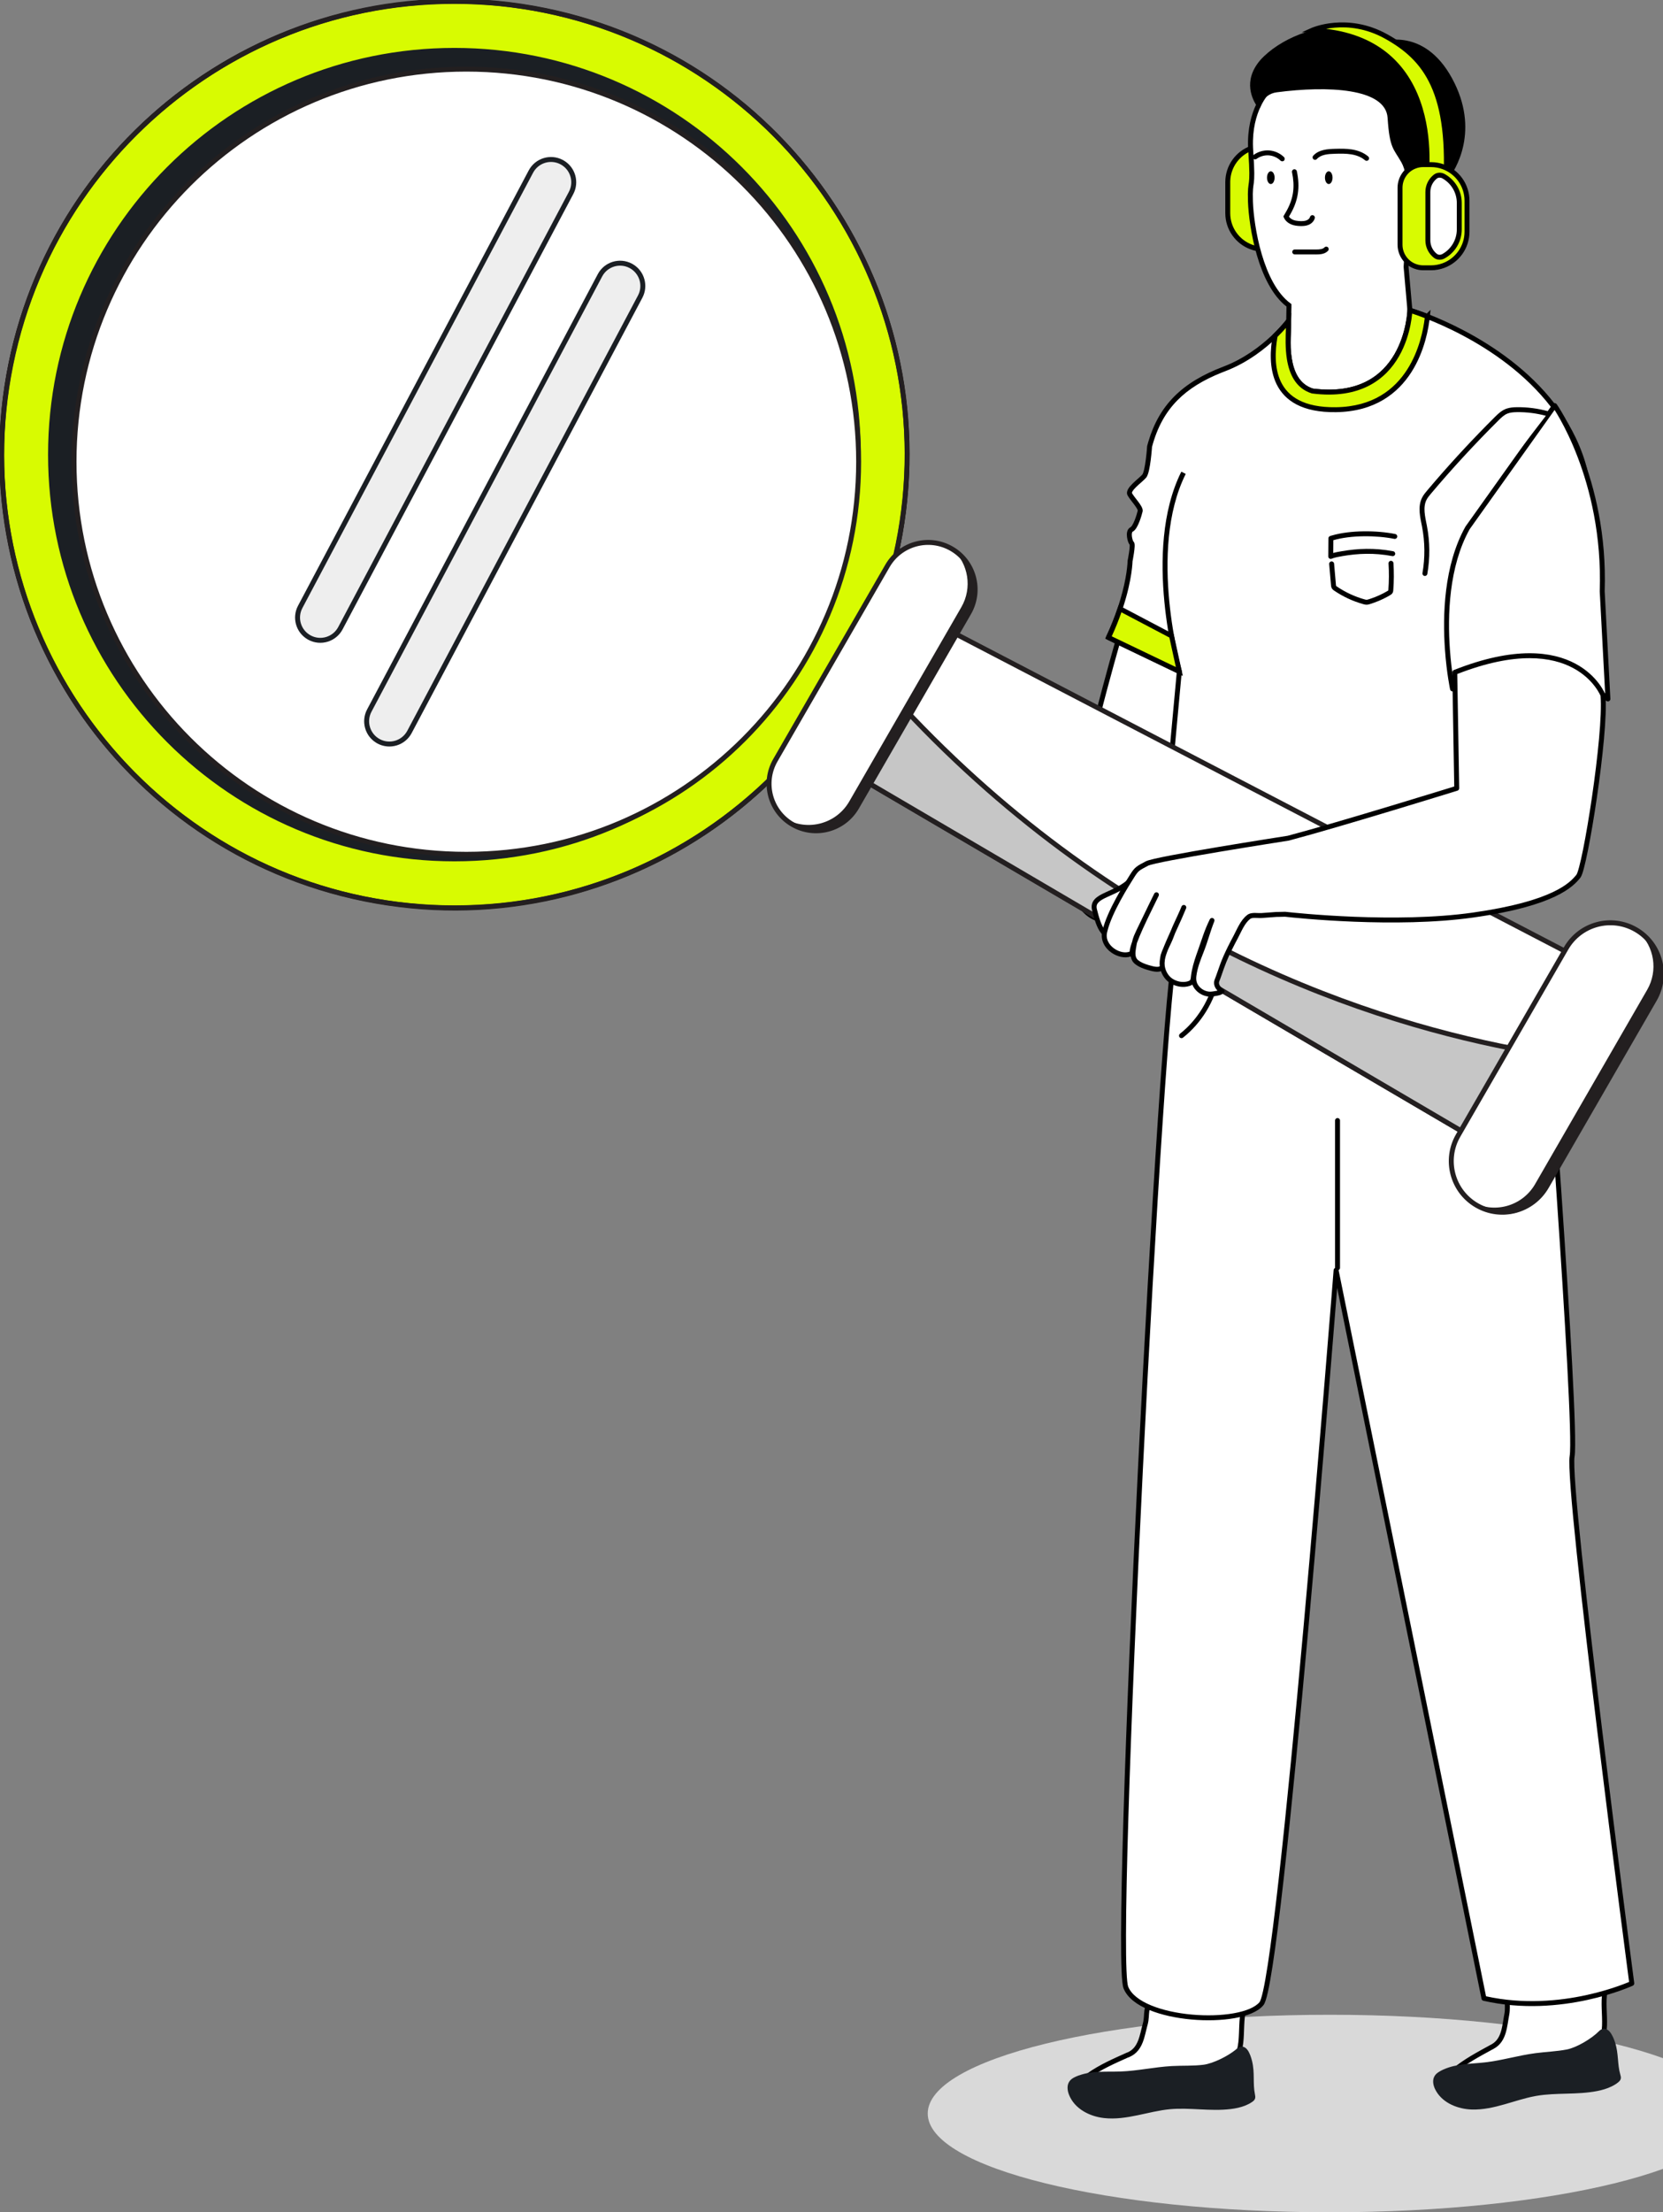 <svg width="337" height="448" viewBox="0 0 337 448" fill="none" xmlns="http://www.w3.org/2000/svg">
<rect x="0" y="0" width="337" height="448" fill="#808080" stroke="none"/>
<g clip-path="url(#clip0_1639_3702)">
<path d="M351 428C351 439.046 314.511 448 269.5 448C224.489 448 188 439.046 188 428C188 416.954 224.489 408 269.5 408C314.511 408 351 416.954 351 428Z" fill="#D9D9D9"/>
<path d="M228.556 416.122C225.832 417.343 223.056 418.543 220.609 420.287C219.643 420.975 218.8 422.288 220.619 422.123C221.658 422.021 223.261 421.303 224.279 421.652C229.646 423.478 235.341 419.928 241.016 419.959C243.494 419.969 246.167 420.636 248.326 419.415C250.331 418.277 251.205 415.835 251.451 413.558C251.698 411.28 251.493 408.921 252.068 406.705C252.284 405.854 244.029 404.335 243.216 404.264C240.482 404.017 236.534 403.864 233.995 405.095C231.774 406.172 232.648 407.834 232.072 409.896C231.435 412.173 231.208 414.943 228.762 416.051C228.69 416.081 228.628 416.112 228.556 416.143V416.122Z" fill="white"/>
<path d="M242.174 403.68C241.037 403.603 239.767 403.562 238.507 403.627C236.835 403.713 235.135 403.987 233.776 404.645C233.163 404.943 232.728 405.299 232.43 405.721C232.132 406.144 231.996 406.598 231.923 407.047C231.853 407.48 231.836 407.957 231.805 408.391C231.772 408.842 231.721 409.294 231.591 409.762C231.429 410.339 231.289 410.962 231.145 411.542C230.997 412.133 230.84 412.702 230.631 413.228C230.217 414.272 229.62 415.113 228.555 415.595C228.528 415.607 228.503 415.618 228.481 415.629C228.437 415.635 228.393 415.648 228.352 415.667C225.641 416.881 222.814 418.102 220.318 419.881H220.319C220.047 420.074 219.782 420.312 219.568 420.562C219.36 420.804 219.166 421.095 219.086 421.397C219.045 421.553 219.026 421.74 219.079 421.93C219.135 422.131 219.259 422.298 219.432 422.416C219.745 422.63 220.185 422.665 220.664 422.622H220.668C220.965 422.592 221.29 422.521 221.605 422.444C221.934 422.364 222.242 422.28 222.568 422.207C223.231 422.057 223.757 422.002 224.117 422.126H224.118C226.946 423.088 229.833 422.624 232.646 421.967C235.5 421.299 238.254 420.445 241.014 420.46H241.015C241.615 420.462 242.23 420.505 242.864 420.55C243.493 420.594 244.143 420.641 244.784 420.649C246.066 420.665 247.38 420.526 248.572 419.851L248.573 419.85C250.792 418.59 251.696 415.938 251.948 413.612C252.074 412.453 252.086 411.259 252.136 410.132C252.187 408.988 252.278 407.887 252.552 406.832L252.553 406.829C252.622 406.556 252.497 406.337 252.396 406.217C252.295 406.097 252.162 406.003 252.039 405.929C251.788 405.78 251.441 405.637 251.055 405.503C250.273 405.23 249.214 404.954 248.141 404.706C246.002 404.211 243.706 403.806 243.261 403.766L242.174 403.68ZM238.558 404.625C239.767 404.563 240.994 404.602 242.105 404.678L243.172 404.762C243.54 404.795 245.778 405.185 247.915 405.679C248.98 405.926 249.995 406.193 250.726 406.447C251.095 406.576 251.365 406.692 251.527 406.789C251.53 406.79 251.532 406.791 251.534 406.793C251.274 407.885 251.185 408.998 251.137 410.087C251.084 411.262 251.075 412.387 250.954 413.505C250.713 415.733 249.869 417.964 248.079 418.981H248.08C247.114 419.528 246.01 419.664 244.797 419.649C244.191 419.642 243.572 419.598 242.936 419.553C242.305 419.508 241.657 419.462 241.019 419.46L240.473 419.468C237.739 419.556 234.999 420.389 232.418 420.992C229.623 421.645 226.98 422.043 224.442 421.179L224.317 421.141C223.686 420.97 222.958 421.093 222.347 421.231C222.014 421.306 221.663 421.4 221.367 421.472C221.058 421.548 220.792 421.605 220.57 421.627H220.571C220.371 421.645 220.227 421.64 220.128 421.626C220.104 421.622 220.085 421.616 220.068 421.612C220.104 421.519 220.184 421.38 220.326 421.214C220.485 421.029 220.688 420.845 220.899 420.695H220.9C223.26 419.013 225.938 417.844 228.633 416.637C228.674 416.631 228.714 416.62 228.753 416.603C228.796 416.585 228.836 416.567 228.868 416.552C228.902 416.536 228.93 416.524 228.958 416.512L228.968 416.507C230.35 415.881 231.09 414.784 231.561 413.596C231.794 413.007 231.965 412.387 232.115 411.784C232.231 411.323 232.331 410.883 232.441 410.455L232.554 410.031C232.711 409.468 232.767 408.938 232.802 408.464C232.838 407.973 232.849 407.582 232.91 407.207C232.968 406.848 233.066 406.554 233.247 406.298C233.428 406.042 233.717 405.786 234.213 405.546C235.394 404.973 236.938 404.708 238.558 404.625Z" fill="black"/>
<path d="M218.768 420.76C218.521 420.855 218.284 420.951 218.046 421.067C217.716 421.226 217.386 421.417 217.16 421.724C216.685 422.338 216.799 423.239 217.077 423.97C218.108 426.639 220.985 428.112 223.769 428.419C228.213 428.917 232.575 427.052 237.03 426.629C241.123 426.247 245.258 427.095 249.342 426.597C250.311 426.48 251.27 426.279 252.177 425.919C252.621 425.739 253.064 425.516 253.456 425.241C253.93 424.912 253.93 424.775 253.817 424.203C253.342 421.83 253.817 419.796 253.229 417.455C252.868 416.014 252.126 414.224 250.981 415.241C249.362 416.682 246.062 418.355 243.928 418.62C241.794 418.885 239.649 418.769 237.504 418.885C234.029 419.076 230.606 419.86 227.131 419.987C224.326 420.093 221.387 419.796 218.779 420.771L218.768 420.76Z" fill="#1B1F24"/>
<path d="M251.862 414.464C251.479 414.388 251.114 414.508 250.787 414.753L250.648 414.867L250.343 415.126C249.586 415.734 248.538 416.38 247.429 416.921C246.157 417.542 244.855 418.001 243.866 418.124C242.826 418.253 241.778 418.29 240.711 418.308C239.651 418.326 238.561 418.326 237.477 418.385C235.715 418.482 233.969 418.729 232.25 418.964C230.523 419.2 228.822 419.424 227.112 419.487L226.068 419.51C225.718 419.514 225.364 419.515 225.008 419.516C224.298 419.518 223.576 419.522 222.859 419.553C221.463 419.614 220.053 419.78 218.709 420.264C218.668 420.269 218.628 420.278 218.589 420.293C218.338 420.39 218.084 420.491 217.826 420.618H217.827C217.487 420.782 217.067 421.013 216.765 421.418C216.121 422.251 216.318 423.38 216.61 424.147V424.15C217.735 427.061 220.831 428.596 223.715 428.915L223.714 428.916C226.018 429.174 228.285 428.817 230.497 428.358C232.733 427.894 234.886 427.334 237.077 427.126V427.125C239.081 426.938 241.1 427.052 243.165 427.155C245.217 427.257 247.312 427.347 249.402 427.092V427.091C250.399 426.971 251.402 426.764 252.361 426.383L252.365 426.381C252.832 426.192 253.312 425.953 253.743 425.65V425.649C253.982 425.483 254.235 425.284 254.335 424.959C254.424 424.668 254.356 424.354 254.307 424.105V424.104C254.08 422.972 254.08 421.919 254.065 420.81C254.051 419.712 254.023 418.566 253.714 417.333C253.531 416.604 253.237 415.712 252.8 415.126C252.581 414.833 252.274 414.547 251.862 414.464ZM251.666 415.445C251.727 415.457 251.843 415.518 251.998 415.725C252.308 416.14 252.566 416.864 252.744 417.576V417.577C253.022 418.685 253.051 419.726 253.065 420.823C253.079 421.91 253.078 423.06 253.326 424.3C253.355 424.445 253.371 424.536 253.377 424.603C253.379 424.632 253.379 424.65 253.379 424.66C253.371 424.669 253.352 424.692 253.304 424.731L253.171 424.83L253.168 424.832C252.817 425.078 252.412 425.283 251.993 425.454H251.992C251.137 425.793 250.224 425.987 249.282 426.1H249.281C247.288 426.343 245.273 426.259 243.214 426.157C241.168 426.055 239.073 425.936 236.983 426.13H236.982C234.719 426.346 232.464 426.929 230.294 427.379C228.101 427.834 225.965 428.161 223.825 427.921H223.824C221.224 427.635 218.648 426.304 217.637 424.014L217.544 423.79C217.28 423.095 217.251 422.424 217.556 422.029L217.562 422.021C217.712 421.818 217.947 421.67 218.264 421.517L218.267 421.515C218.456 421.422 218.648 421.344 218.856 421.262C218.889 421.257 218.922 421.251 218.953 421.239C220.186 420.778 221.513 420.612 222.902 420.552C223.597 420.522 224.299 420.518 225.011 420.516C225.365 420.515 225.722 420.514 226.079 420.51L227.149 420.486C228.915 420.421 230.662 420.19 232.385 419.955C233.899 419.748 235.392 419.538 236.89 419.425L237.531 419.384C238.591 419.327 239.646 419.327 240.729 419.308C241.803 419.29 242.895 419.252 243.989 419.116C245.135 418.974 246.551 418.463 247.867 417.821C249.187 417.177 250.459 416.374 251.313 415.614C251.524 415.427 251.632 415.438 251.666 415.445Z" fill="#1B1F24"/>
<path d="M302.279 414.541C299.631 415.99 296.921 417.419 294.594 419.37C293.68 420.141 292.922 421.539 294.75 421.226C295.789 421.049 297.346 420.194 298.395 420.475C303.941 421.915 309.404 417.878 315.126 417.482C317.629 417.305 320.371 417.774 322.448 416.376C324.379 415.073 325.065 412.528 325.148 410.191C325.231 407.855 324.836 405.488 325.252 403.193C325.408 402.317 316.975 401.41 316.144 401.389C313.371 401.347 309.383 401.493 306.911 402.932C304.751 404.194 305.758 405.811 305.343 407.949C304.876 410.306 304.855 413.133 302.477 414.436C302.414 414.478 302.342 414.509 302.279 414.551V414.541Z" fill="white"/>
<path d="M316.151 400.888C314.755 400.867 313.038 400.893 311.352 401.108C309.673 401.323 307.98 401.73 306.659 402.499V402.5C306.063 402.848 305.652 403.241 305.384 403.691C305.116 404.141 305.014 404.609 304.975 405.069C304.937 405.514 304.958 405.999 304.96 406.442C304.962 406.902 304.947 407.365 304.853 407.851L304.768 408.306C304.687 408.766 304.615 409.241 304.539 409.69C304.435 410.3 304.319 410.889 304.148 411.439C303.831 412.462 303.339 413.316 302.425 413.887L302.236 413.997L302.198 414.02C302.19 414.025 302.178 414.033 302.141 414.053C302.133 414.057 302.124 414.062 302.114 414.067C302.089 414.076 302.063 414.088 302.039 414.102C299.406 415.543 296.646 416.997 294.273 418.985L294.271 418.986C294.015 419.203 293.768 419.465 293.572 419.734C293.383 419.994 293.21 420.302 293.152 420.612C293.123 420.772 293.118 420.96 293.186 421.148C293.256 421.345 293.393 421.503 293.576 421.608C293.907 421.799 294.353 421.8 294.834 421.718C295.132 421.667 295.454 421.57 295.766 421.469C296.092 421.362 296.393 421.255 296.716 421.155C297.372 420.953 297.896 420.858 298.266 420.957L298.27 420.958C301.191 421.716 304.064 421.024 306.846 420.143C309.669 419.248 312.377 418.172 315.16 417.98H315.161C315.768 417.937 316.393 417.933 317.036 417.93C317.674 417.927 318.332 417.926 318.979 417.885C320.271 417.803 321.58 417.562 322.727 416.79H322.728C324.865 415.348 325.563 412.589 325.647 410.208C325.69 409.018 325.611 407.807 325.575 406.66C325.539 405.497 325.546 404.375 325.744 403.281V403.279C325.793 403.002 325.653 402.793 325.542 402.679C325.432 402.566 325.292 402.482 325.163 402.417C324.899 402.285 324.539 402.167 324.14 402.061C323.331 401.845 322.245 401.645 321.145 401.475C318.948 401.135 316.606 400.899 316.156 400.888H316.151ZM316.132 401.887C316.515 401.897 318.803 402.125 320.991 402.463C322.083 402.632 323.127 402.825 323.882 403.026C324.264 403.128 324.545 403.225 324.716 403.311C324.719 403.312 324.722 403.314 324.726 403.316C324.544 404.447 324.541 405.582 324.575 406.691C324.612 407.886 324.689 409.027 324.648 410.173C324.567 412.465 323.894 414.796 322.168 415.961C321.238 416.587 320.138 416.809 318.915 416.887C318.304 416.925 317.676 416.927 317.031 416.93C316.392 416.933 315.735 416.937 315.091 416.982H315.092C312.153 417.186 309.268 418.327 306.544 419.19C303.779 420.065 301.148 420.671 298.525 419.991C297.846 419.809 297.065 420.001 296.421 420.2C296.093 420.301 295.745 420.424 295.455 420.519C295.149 420.618 294.887 420.695 294.666 420.732C294.463 420.767 294.315 420.774 294.213 420.768C294.186 420.766 294.165 420.761 294.146 420.758C294.174 420.659 294.246 420.507 294.38 420.323C294.526 420.123 294.717 419.92 294.917 419.751V419.75C297.172 417.86 299.8 416.466 302.434 415.025C302.477 415.011 302.519 414.992 302.558 414.966C302.566 414.96 302.579 414.953 302.616 414.933C302.639 414.92 302.676 414.898 302.717 414.873V414.874C304.059 414.138 304.721 412.972 305.104 411.734C305.295 411.12 305.42 410.479 305.525 409.857C305.633 409.222 305.719 408.626 305.834 408.045V408.043C305.947 407.461 305.962 406.921 305.96 406.438C305.958 405.938 305.938 405.538 305.971 405.153C306.002 404.785 306.079 404.479 306.243 404.203C306.386 403.963 306.613 403.716 306.992 403.469L307.163 403.363C308.314 402.693 309.852 402.308 311.478 402.101C313.094 401.894 314.756 401.866 316.132 401.887Z" fill="black"/>
<path d="M312.479 194.008C312.479 194.008 319.678 288.298 318.582 294.91C317.486 301.511 330.676 401.654 330.676 401.654C330.676 401.654 316.381 408.255 300.713 404.677L270.751 257.22C270.751 257.22 259.487 401.028 255.637 405.743C251.786 410.458 230.897 409.362 228.152 402.484C225.408 395.606 235.341 200.005 238.341 192.03C241.342 184.056 312.469 194.029 312.469 194.029L312.479 194.008Z" fill="white"/>
<path d="M276.571 189.54C267.488 188.792 258.294 188.291 251.177 188.478C247.621 188.571 244.559 188.838 242.281 189.338C241.143 189.588 240.176 189.902 239.433 190.297C238.697 190.689 238.122 191.193 237.873 191.854C237.761 192.151 237.654 192.624 237.548 193.229C237.439 193.844 237.325 194.629 237.206 195.57C236.968 197.451 236.708 199.971 236.431 203.035C235.878 209.166 235.254 217.492 234.598 227.277C233.288 246.847 231.851 272.263 230.594 297.643C229.336 323.023 228.257 348.371 227.665 367.805C227.369 377.521 227.194 385.763 227.18 391.792C227.172 394.806 227.204 397.273 227.282 399.096C227.321 400.007 227.371 400.764 227.434 401.351C227.496 401.919 227.574 402.383 227.688 402.669C228.451 404.579 230.428 406.007 232.872 407.02C235.336 408.041 238.378 408.683 241.435 408.958C244.494 409.234 247.597 409.145 250.191 408.683C251.488 408.452 252.671 408.125 253.661 407.698C254.646 407.272 255.474 406.734 256.024 406.06C256.209 405.833 256.359 405.469 256.494 405.058C256.635 404.626 256.78 404.071 256.929 403.408C257.226 402.079 257.547 400.28 257.886 398.084C258.564 393.691 259.321 387.678 260.12 380.604C261.718 366.453 263.487 348.03 265.136 329.758C266.784 311.486 268.313 293.361 269.43 279.805C269.988 273.027 270.442 267.39 270.758 263.449C270.837 262.456 270.907 261.572 270.969 260.803L300.223 404.777C300.263 404.969 300.411 405.121 300.602 405.164C308.53 406.974 316.099 406.208 321.676 404.995C324.466 404.389 326.763 403.669 328.364 403.1C329.165 402.815 329.793 402.569 330.221 402.393C330.436 402.305 330.6 402.234 330.712 402.185C330.768 402.16 330.811 402.141 330.84 402.128C330.854 402.122 330.865 402.117 330.873 402.114C330.877 402.112 330.88 402.11 330.882 402.109L330.884 402.108H330.885L330.676 401.654C331.123 401.595 331.167 401.588 331.171 401.587C331.171 401.586 331.171 401.585 331.171 401.583C331.17 401.58 331.17 401.575 331.169 401.57C331.167 401.558 331.165 401.54 331.162 401.516C331.156 401.468 331.146 401.396 331.134 401.301C331.109 401.111 331.071 400.83 331.023 400.462C330.927 399.727 330.786 398.648 330.607 397.273C330.249 394.522 329.737 390.585 329.128 385.839C327.908 376.348 326.295 363.625 324.715 350.697C323.135 337.767 321.589 324.633 320.507 314.321C319.966 309.164 319.541 304.717 319.286 301.354C319.158 299.672 319.073 298.266 319.037 297.18C319 296.078 319.016 295.348 319.075 294.992C319.151 294.534 319.187 293.741 319.194 292.691C319.202 291.628 319.181 290.27 319.135 288.661C319.042 285.444 318.85 281.214 318.59 276.328C318.069 266.555 317.272 254.146 316.44 241.946C315.609 229.745 314.744 217.751 314.086 208.808C313.757 204.336 313.48 200.627 313.285 198.035C313.188 196.74 313.111 195.723 313.058 195.031C313.032 194.685 313.011 194.419 312.998 194.241C312.991 194.151 312.987 194.084 312.983 194.038L312.978 193.975C312.978 193.973 312.977 193.972 312.977 193.971C312.974 193.971 312.933 193.973 312.479 194.008L312.977 193.97C312.96 193.746 312.796 193.561 312.575 193.518C312.517 193.506 312.458 193.505 312.402 193.514C312.382 193.511 312.358 193.509 312.333 193.505C312.198 193.487 311.998 193.459 311.737 193.423C311.215 193.352 310.448 193.249 309.472 193.12C307.52 192.863 304.728 192.504 301.368 192.099C294.649 191.288 285.658 190.289 276.571 189.54ZM251.203 189.478C258.265 189.292 267.416 189.79 276.489 190.537C285.559 191.285 294.537 192.281 301.249 193.091C304.604 193.496 307.392 193.855 309.342 194.112C310.316 194.24 311.08 194.343 311.601 194.414C311.762 194.436 311.9 194.454 312.013 194.47C312.026 194.636 312.042 194.849 312.061 195.107C312.114 195.799 312.191 196.815 312.288 198.11C312.483 200.701 312.759 204.41 313.088 208.881C313.745 217.824 314.611 229.816 315.442 242.014C316.274 254.213 317.071 266.616 317.592 276.381C317.852 281.264 318.043 285.485 318.135 288.69C318.18 290.292 318.202 291.638 318.194 292.683C318.187 293.74 318.15 294.458 318.089 294.827C318.011 295.296 318.002 296.123 318.038 297.213C318.075 298.319 318.161 299.741 318.289 301.429C318.545 304.806 318.971 309.265 319.513 314.425C320.595 324.746 322.141 337.886 323.721 350.818C325.302 363.749 326.916 376.475 328.136 385.967C328.745 390.713 329.257 394.65 329.615 397.402C329.794 398.777 329.936 399.857 330.032 400.592C330.073 400.907 330.107 401.159 330.132 401.344C330.049 401.379 329.952 401.422 329.841 401.468C329.426 401.639 328.814 401.879 328.03 402.158C326.462 402.715 324.205 403.422 321.464 404.018C316.05 405.195 308.764 405.935 301.138 404.258L271.241 257.12C271.191 256.876 270.969 256.706 270.721 256.721C270.472 256.736 270.272 256.932 270.253 257.181L270.751 257.22C270.292 257.184 270.256 257.182 270.253 257.183C270.253 257.184 270.252 257.186 270.252 257.188C270.251 257.192 270.251 257.199 270.251 257.207C270.249 257.225 270.247 257.251 270.244 257.285C270.239 257.355 270.231 257.458 270.221 257.594C270.199 257.866 270.167 258.27 270.125 258.797C270.041 259.851 269.919 261.398 269.762 263.368C269.446 267.31 268.99 272.946 268.432 279.723C267.316 293.278 265.788 311.4 264.139 329.668C262.491 347.938 260.723 366.352 259.126 380.492C258.327 387.562 257.572 393.558 256.897 397.931C256.56 400.119 256.243 401.893 255.953 403.189C255.808 403.837 255.671 404.357 255.544 404.746C255.41 405.156 255.306 405.359 255.25 405.427C254.838 405.931 254.169 406.389 253.264 406.78C252.365 407.168 251.262 407.476 250.016 407.698C247.525 408.141 244.512 408.232 241.524 407.963C238.535 407.694 235.599 407.068 233.255 406.096C230.889 405.116 229.227 403.827 228.617 402.298C228.56 402.155 228.491 401.819 228.429 401.243C228.369 400.687 228.319 399.954 228.281 399.053C228.204 397.252 228.172 394.803 228.18 391.794C228.194 385.779 228.369 377.548 228.665 367.835C229.257 348.41 230.334 323.069 231.592 297.693C232.849 272.316 234.287 246.907 235.596 227.344C236.252 217.562 236.875 209.245 237.428 203.125C237.704 200.065 237.962 197.558 238.198 195.695C238.316 194.763 238.428 193.996 238.533 193.403C238.64 192.799 238.734 192.408 238.809 192.206C238.936 191.87 239.268 191.518 239.903 191.18C240.532 190.845 241.401 190.555 242.495 190.315C244.681 189.834 247.669 189.571 251.203 189.478ZM330.676 401.654L330.886 402.108C331.084 402.016 331.2 401.805 331.172 401.588L330.676 401.654Z" fill="black"/>
<path d="M271.545 256.74V226.908C271.545 226.632 271.321 226.408 271.045 226.408C270.769 226.408 270.545 226.632 270.545 226.908V256.74C270.545 257.016 270.769 257.24 271.045 257.24C271.321 257.24 271.545 257.016 271.545 256.74Z" fill="black"/>
<path d="M302.535 201.113C302.269 201.186 302.112 201.462 302.185 201.728C303.585 206.808 305.732 211.721 308.566 216.322C308.711 216.557 309.019 216.629 309.254 216.485C309.489 216.34 309.562 216.032 309.418 215.797C306.632 211.275 304.523 206.449 303.149 201.462C303.076 201.196 302.801 201.04 302.535 201.113Z" fill="black"/>
<path d="M246.759 197.491C246.489 197.432 246.223 197.603 246.164 197.872C245.169 202.433 242.623 206.582 239.115 209.338C238.898 209.509 238.861 209.823 239.031 210.04C239.202 210.257 239.516 210.295 239.733 210.124C243.433 207.217 246.099 202.861 247.141 198.085C247.199 197.816 247.029 197.549 246.759 197.491Z" fill="black"/>
<path d="M292.706 419.539C292.469 419.644 292.232 419.769 292.005 419.904C291.686 420.092 291.367 420.301 291.171 420.614C290.748 421.261 290.924 422.127 291.253 422.826C292.479 425.362 295.457 426.593 298.238 426.687C302.71 426.833 306.913 424.673 311.322 423.922C315.371 423.233 319.554 423.745 323.593 422.952C324.54 422.764 325.488 422.492 326.364 422.064C326.797 421.856 327.219 421.605 327.59 421.303C328.033 420.937 328.023 420.802 327.868 420.259C327.219 417.963 327.538 415.939 326.786 413.674C326.323 412.287 325.447 410.586 324.386 411.671C322.882 413.215 319.709 415.115 317.607 415.522C315.505 415.928 313.352 415.991 311.219 416.273C307.768 416.722 304.42 417.755 300.958 418.141C298.166 418.454 295.22 418.391 292.696 419.55L292.706 419.539Z" fill="#1B1F24"/>
<path d="M325.203 410.835C324.818 410.789 324.464 410.933 324.157 411.2L324.028 411.321L324.027 411.322C323.317 412.051 322.19 412.885 320.971 413.59C319.748 414.296 318.484 414.842 317.512 415.03C316.486 415.229 315.442 415.345 314.377 415.446C313.319 415.547 312.232 415.635 311.154 415.777H311.155C309.406 416.005 307.684 416.379 305.988 416.741C304.285 417.104 302.605 417.453 300.902 417.643C300.214 417.72 299.515 417.775 298.805 417.832C298.097 417.888 297.379 417.946 296.667 418.032C295.271 418.2 293.871 418.474 292.563 419.061C292.543 419.067 292.523 419.073 292.504 419.082C292.245 419.196 291.989 419.331 291.748 419.475H291.749C291.434 419.661 291.02 419.92 290.753 420.341H290.752C290.18 421.216 290.453 422.302 290.801 423.039L290.803 423.044C292.058 425.64 294.95 426.925 297.679 427.155L298.222 427.187C300.539 427.263 302.77 426.74 304.94 426.122C306.996 425.536 308.974 424.873 311 424.488L311.406 424.415C313.389 424.077 315.41 424.033 317.476 423.975C319.528 423.918 321.623 423.848 323.688 423.442H323.689C324.663 423.249 325.656 422.966 326.583 422.513V422.512C327.04 422.292 327.498 422.023 327.906 421.69L327.908 421.688C328.131 421.504 328.366 421.285 328.44 420.958C328.508 420.661 328.416 420.359 328.349 420.123C328.039 419.028 327.96 417.997 327.864 416.911C327.769 415.835 327.657 414.71 327.261 413.516V413.515C327.026 412.812 326.665 411.957 326.185 411.414C325.944 411.141 325.617 410.884 325.203 410.835ZM325.084 411.827C325.147 411.834 325.267 411.886 325.436 412.076C325.774 412.458 326.083 413.148 326.312 413.832C326.667 414.903 326.773 415.923 326.868 416.999C326.963 418.064 327.047 419.194 327.387 420.395L327.388 420.396C327.427 420.534 327.448 420.618 327.459 420.681C327.463 420.706 327.465 420.722 327.466 420.731C327.454 420.748 327.41 420.802 327.273 420.915L327.015 421.111C326.836 421.237 326.646 421.353 326.448 421.46L326.146 421.614L326.145 421.615C325.32 422.018 324.417 422.278 323.495 422.461H323.496C321.523 422.848 319.508 422.919 317.447 422.976C315.4 423.033 313.304 423.077 311.238 423.428C308.998 423.81 306.796 424.553 304.667 425.16C302.516 425.773 300.409 426.258 298.255 426.187L297.751 426.158C295.233 425.944 292.746 424.766 291.703 422.608C291.393 421.948 291.318 421.304 291.59 420.887L291.595 420.879C291.719 420.68 291.938 420.523 292.259 420.335L292.262 420.333C292.458 420.215 292.661 420.11 292.86 420.019C292.875 420.014 292.89 420.01 292.904 420.004C294.098 419.456 295.407 419.19 296.786 419.024C297.475 418.941 298.175 418.884 298.884 418.828C299.237 418.8 299.592 418.773 299.948 418.742L301.014 418.637C302.772 418.441 304.498 418.082 306.197 417.719C307.904 417.356 309.583 416.989 311.284 416.768H311.285C312.339 416.629 313.394 416.545 314.472 416.442C315.542 416.34 316.627 416.221 317.702 416.012C318.831 415.794 320.205 415.187 321.471 414.456C322.739 413.723 323.949 412.835 324.743 412.02L324.874 411.905C324.988 411.822 325.056 411.824 325.084 411.827Z" fill="#1B1F24"/>
<path d="M226.496 129.99C226.496 129.99 218.743 156.54 216.021 175.15C216.021 175.15 217.447 187.244 225.081 186.282C232.714 185.313 236.238 169.528 236.238 169.528C236.238 169.528 241.522 149.736 242.078 138.101C242.634 126.465 226.502 129.996 226.502 129.996L226.496 129.99Z" fill="white"/>
<path d="M234.569 129.19C232.533 128.897 230.49 128.977 228.965 129.128C228.2 129.204 227.56 129.299 227.111 129.374C226.887 129.412 226.709 129.445 226.587 129.469C226.539 129.478 226.5 129.486 226.47 129.492C226.437 129.494 226.404 129.498 226.372 129.506C226.201 129.55 226.066 129.68 226.017 129.85L226.016 129.851V129.852C226.015 129.852 226.015 129.853 226.015 129.854C226.014 129.858 226.013 129.863 226.011 129.869C226.007 129.882 226.002 129.902 225.994 129.928C225.979 129.979 225.956 130.055 225.928 130.154C225.87 130.354 225.786 130.649 225.677 131.03C225.459 131.794 225.146 132.905 224.761 134.296C223.991 137.078 222.935 140.982 221.795 145.468C219.515 154.435 216.89 165.746 215.525 175.078C215.519 175.121 215.519 175.165 215.524 175.209L216.02 175.15L215.524 175.21V175.213C215.525 175.215 215.525 175.218 215.525 175.221C215.526 175.227 215.528 175.237 215.529 175.249C215.532 175.274 215.537 175.31 215.543 175.355C215.556 175.447 215.576 175.581 215.604 175.749C215.659 176.086 215.746 176.565 215.875 177.136C216.133 178.274 216.559 179.791 217.232 181.283C218.523 184.142 220.83 187.111 224.758 186.816L225.144 186.777C227.221 186.514 228.976 185.248 230.422 183.583C231.87 181.916 233.05 179.803 233.978 177.747C234.907 175.687 235.593 173.662 236.047 172.153C236.274 171.398 236.444 170.771 236.557 170.332C236.613 170.112 236.655 169.94 236.684 169.821C236.698 169.762 236.708 169.717 236.715 169.686C236.718 169.67 236.722 169.658 236.724 169.649L236.726 169.641C236.728 169.631 236.731 169.617 236.736 169.599C236.746 169.56 236.762 169.504 236.781 169.43C236.82 169.281 236.877 169.062 236.95 168.779C237.096 168.214 237.305 167.393 237.558 166.373C238.062 164.332 238.742 161.49 239.438 158.283C240.829 151.879 242.297 143.987 242.577 138.124C242.722 135.088 241.774 132.975 240.215 131.556C238.676 130.156 236.6 129.483 234.569 129.19ZM229.063 130.123C230.545 129.976 232.5 129.902 234.427 130.18C236.36 130.459 238.212 131.085 239.542 132.295C240.851 133.486 241.711 135.295 241.578 138.076C241.302 143.849 239.851 151.671 238.461 158.071C237.767 161.267 237.09 164.1 236.587 166.134C236.335 167.15 236.128 167.967 235.982 168.529C235.91 168.81 235.853 169.029 235.814 169.176C235.795 169.249 235.78 169.305 235.77 169.343C235.766 169.361 235.761 169.375 235.759 169.385C235.758 169.389 235.756 169.393 235.756 169.395V169.397L235.755 169.398L235.75 169.419V169.421C235.75 169.422 235.749 169.425 235.748 169.429C235.746 169.436 235.743 169.447 235.74 169.461C235.734 169.49 235.724 169.533 235.711 169.589C235.684 169.702 235.643 169.87 235.588 170.084C235.478 170.512 235.312 171.125 235.09 171.865C234.644 173.347 233.972 175.328 233.066 177.336C232.159 179.347 231.026 181.362 229.667 182.927C228.306 184.494 226.757 185.564 225.018 185.785C221.548 186.222 219.433 183.726 218.144 180.871C217.507 179.461 217.099 178.014 216.851 176.915C216.727 176.367 216.642 175.907 216.59 175.587C216.564 175.427 216.545 175.301 216.533 175.217C216.53 175.194 216.529 175.175 216.526 175.158C217.886 165.892 220.491 154.654 222.764 145.715C223.902 141.237 224.955 137.34 225.724 134.562C226.108 133.174 226.422 132.066 226.639 131.305C226.747 130.924 226.831 130.63 226.889 130.432L226.89 130.43C226.993 130.41 227.123 130.386 227.276 130.36C227.707 130.288 228.325 130.196 229.063 130.123Z" fill="black"/>
<path d="M248.801 36.872V43.166C248.801 46.312 250.795 49.001 253.592 50.026C254.371 50.313 255.225 50.474 256.102 50.474H257.689C260.274 50.474 262.371 48.37 262.371 45.791V34.258C262.371 31.674 260.268 29.576 257.689 29.576H256.102C255.225 29.576 254.371 29.73 253.592 30.023C250.795 31.043 248.801 33.737 248.801 36.884V36.872Z" fill="#D8FB01"/>
<path d="M262.871 34.258C262.871 31.397 260.544 29.076 257.689 29.076H256.102C255.167 29.076 254.253 29.24 253.416 29.554L253.417 29.555C250.434 30.645 248.305 33.516 248.301 36.873V43.166C248.301 46.528 250.432 49.4 253.419 50.496C254.252 50.802 255.164 50.973 256.102 50.973H257.689C260.55 50.973 262.871 48.645 262.871 45.791V34.258ZM261.871 45.791C261.871 48.094 259.997 49.973 257.689 49.973H256.102C255.286 49.973 254.49 49.824 253.765 49.557H253.764C251.158 48.601 249.301 46.096 249.301 43.166V36.883L249.307 36.61C249.418 33.797 251.24 31.413 253.763 30.493L253.768 30.491C254.489 30.22 255.283 30.076 256.102 30.076H257.689C259.992 30.076 261.871 31.95 261.871 34.258V45.791Z" fill="black"/>
<path d="M291.953 43.871C289.729 50.68 285.97 48.324 285.97 48.324C285.322 49.872 285.036 51.975 284.938 54.056L286.572 72.638C285.5 76.083 276.004 81.683 269.024 80.984C262.044 80.302 260.893 76.851 260.893 76.851L261.024 71.074L261.191 62.671L261.202 62.298V61.828C255.448 57.598 253.575 45.865 253.397 40.822C253.231 35.778 254.044 38.947 253.46 30.613C252.87 22.279 256.979 18.41 256.979 18.41C256.979 18.41 277.632 14.06 281.981 20.525C286.784 28.275 285.139 41.653 285.139 41.653C287.374 40.128 287.723 35.313 290.663 34.253C293.592 33.198 294.182 37.061 291.947 43.877L291.953 43.871Z" fill="white"/>
<path d="M276.336 16.977C273.731 16.464 270.696 16.403 267.824 16.544C264.948 16.685 262.213 17.029 260.198 17.337C259.19 17.491 258.361 17.637 257.783 17.744C257.494 17.798 257.269 17.842 257.114 17.873C257.037 17.888 256.978 17.9 256.938 17.908C256.917 17.912 256.902 17.916 256.892 17.918C256.887 17.919 256.883 17.919 256.88 17.92C256.879 17.92 256.878 17.921 256.877 17.921H256.875L256.738 17.95L256.636 18.046L256.979 18.41C256.667 18.08 256.639 18.049 256.636 18.046L256.635 18.047L256.634 18.049C256.633 18.05 256.631 18.051 256.63 18.053C256.627 18.056 256.622 18.06 256.617 18.064C256.607 18.074 256.593 18.087 256.576 18.105C256.542 18.139 256.494 18.19 256.434 18.256C256.313 18.388 256.146 18.583 255.948 18.842C255.554 19.359 255.039 20.133 254.546 21.172C253.62 23.123 252.772 26.002 252.918 29.863L252.961 30.648C253.253 34.811 253.192 36.061 253.089 36.89C253.039 37.289 252.965 37.678 252.921 38.23C252.875 38.798 252.856 39.566 252.897 40.838C252.988 43.397 253.506 47.634 254.729 51.772C255.919 55.794 257.804 59.825 260.702 62.075V62.283L260.69 62.655V62.661L260.524 71.062L260.391 76.927L260.418 77.01L260.893 76.852L260.419 77.011L260.42 77.014C260.42 77.015 260.421 77.017 260.422 77.019C260.423 77.022 260.425 77.027 260.427 77.032C260.431 77.043 260.436 77.058 260.442 77.075C260.456 77.11 260.477 77.156 260.504 77.214C260.558 77.329 260.641 77.487 260.763 77.674C261.006 78.049 261.402 78.54 262.024 79.049C263.274 80.069 265.405 81.132 268.976 81.481L268.975 81.481C272.599 81.844 276.818 80.576 280.243 78.81C281.962 77.923 283.502 76.9 284.688 75.871C285.857 74.856 286.739 73.784 287.049 72.787L287.078 72.692L287.069 72.595L285.44 54.046C285.528 52.209 285.766 50.401 286.251 48.997C286.313 49.019 286.379 49.044 286.45 49.065C286.894 49.197 287.521 49.293 288.232 49.14C289.694 48.825 291.287 47.518 292.428 44.026L293.076 42.039L292.998 42.117C293.69 39.573 293.938 37.498 293.736 36.045C293.611 35.146 293.301 34.388 292.711 33.951C292.097 33.497 291.319 33.485 290.494 33.782C288.807 34.391 287.909 36.059 287.187 37.562C286.81 38.345 286.479 39.092 286.099 39.753C285.99 39.941 285.879 40.117 285.767 40.28C285.785 40.037 285.803 39.765 285.82 39.47C285.9 38.082 285.956 36.15 285.86 33.973C285.67 29.638 284.877 24.249 282.406 20.262L282.396 20.246C281.195 18.461 278.921 17.485 276.336 16.977ZM267.873 17.543C270.709 17.404 273.653 17.468 276.144 17.958C278.654 18.452 280.593 19.358 281.566 20.805C283.89 24.565 284.673 29.731 284.861 34.017C284.955 36.152 284.9 38.049 284.821 39.412C284.782 40.093 284.737 40.64 284.702 41.016C284.685 41.203 284.67 41.349 284.659 41.446C284.654 41.495 284.649 41.532 284.646 41.557C284.645 41.568 284.644 41.577 284.644 41.583C284.643 41.586 284.643 41.589 284.643 41.59V41.592L284.508 42.688L285.421 42.065C286.071 41.622 286.558 40.959 286.965 40.252C287.37 39.548 287.729 38.738 288.087 37.995C288.833 36.445 289.581 35.175 290.833 34.724C291.472 34.493 291.866 34.569 292.116 34.755C292.391 34.959 292.637 35.396 292.746 36.183C292.964 37.752 292.583 40.331 291.472 43.721L291.421 43.877C290.346 47.062 288.98 47.956 288.022 48.162C287.516 48.271 287.063 48.204 286.733 48.106C286.569 48.058 286.438 48.003 286.351 47.961C286.307 47.94 286.275 47.923 286.255 47.912C286.245 47.907 286.239 47.902 286.235 47.9L285.736 47.588L285.509 48.131C284.827 49.761 284.537 51.936 284.438 54.032L284.438 54.066L286.064 72.575C285.812 73.286 285.117 74.173 284.031 75.116C282.917 76.084 281.446 77.064 279.784 77.921C276.448 79.641 272.43 80.823 269.074 80.486C265.665 80.153 263.729 79.15 262.657 78.274C262.12 77.835 261.791 77.422 261.601 77.129C261.505 76.982 261.444 76.864 261.408 76.787C261.403 76.776 261.4 76.766 261.396 76.757L261.524 71.085V71.083L261.69 62.687L261.702 62.313V61.575L261.498 61.426C258.759 59.412 256.89 55.557 255.688 51.488C254.491 47.441 253.984 43.289 253.896 40.804C253.855 39.554 253.875 38.827 253.917 38.311C253.96 37.779 254.021 37.493 254.081 37.013C254.197 36.081 254.252 34.749 253.959 30.578L253.918 29.827C253.778 26.136 254.588 23.416 255.449 21.601C255.909 20.631 256.386 19.917 256.743 19.448C256.922 19.214 257.071 19.042 257.173 18.93C257.194 18.907 257.213 18.887 257.229 18.869C257.253 18.864 257.28 18.859 257.309 18.854C257.459 18.824 257.681 18.78 257.966 18.728C258.535 18.622 259.353 18.479 260.35 18.326C262.343 18.021 265.042 17.682 267.873 17.543Z" fill="black"/>
<path d="M255.448 21.597C255.39 21.872 255.046 21.97 254.88 21.74C253.826 20.285 251.751 16.427 255.379 12.186C259.293 7.807 267.19 4.752 272.279 5.692C277.362 6.632 280.021 8.431 280.021 8.431C280.021 8.431 288.548 5.382 294.255 15.865C299.963 26.349 295.041 34.402 293.281 36.517C293.281 36.517 293.064 34.339 291.837 34.104C290.611 33.869 288.685 35.307 288.387 36.356C288.089 37.405 286.439 40.552 285.161 41.526C285.161 41.526 285.585 35.726 284.003 32.906C282.422 30.091 281.597 30.149 281.19 23.867C280.794 17.843 269.064 17.327 258.685 18.697C257.253 18.886 255.986 19.837 255.551 21.213C255.511 21.339 255.476 21.465 255.453 21.597H255.448Z" fill="black"/>
<path d="M291.712 36.239C291.194 36.166 290.714 36.364 290.392 36.495L290.391 36.494C290.156 36.588 289.784 36.726 289.502 37.017C289.212 37.315 289.091 37.715 289.013 37.955V37.956C288.838 38.494 288.662 39.031 288.486 39.568C288.31 40.103 288.135 40.638 287.961 41.175L287.909 41.338C287.855 41.534 287.811 41.82 287.935 42.106C288.012 42.286 288.132 42.409 288.226 42.489C288.273 42.529 288.319 42.565 288.356 42.593C288.396 42.623 288.423 42.643 288.449 42.664L288.45 42.663C288.777 42.925 288.934 43.391 288.836 43.8C288.739 44.205 288.381 44.547 287.969 44.63C287.698 44.684 287.522 44.948 287.576 45.219C287.631 45.489 287.895 45.664 288.165 45.61C288.956 45.452 289.619 44.82 289.808 44.033C289.996 43.251 289.707 42.388 289.072 41.881L289.07 41.88C289.029 41.847 288.983 41.813 288.953 41.791C288.919 41.766 288.896 41.748 288.877 41.731C288.867 41.723 288.86 41.715 288.856 41.71C288.856 41.705 288.854 41.696 288.856 41.685C288.861 41.642 288.877 41.586 288.906 41.5L288.909 41.491C289.084 40.953 289.26 40.417 289.436 39.88C289.612 39.343 289.789 38.804 289.964 38.265V38.264C290.057 37.978 290.119 37.816 290.219 37.714C290.326 37.603 290.482 37.535 290.763 37.423L290.765 37.422C291.119 37.278 291.359 37.199 291.573 37.23C291.847 37.268 292.099 37.078 292.138 36.805C292.176 36.531 291.986 36.278 291.712 36.239Z" fill="black"/>
<path d="M273.974 30.269C272.815 30.083 271.647 30.108 270.535 30.136L270.536 30.137C269.807 30.155 268.988 30.191 268.222 30.373C267.451 30.555 266.694 30.892 266.118 31.536C265.934 31.742 265.951 32.058 266.157 32.242C266.363 32.426 266.679 32.408 266.863 32.202C267.256 31.762 267.801 31.501 268.452 31.346C269.108 31.191 269.834 31.154 270.56 31.136H270.561C271.683 31.108 272.762 31.086 273.815 31.256L273.814 31.256C274.857 31.425 275.855 31.794 276.61 32.448C276.819 32.628 277.135 32.605 277.315 32.396C277.496 32.187 277.473 31.872 277.265 31.691C276.324 30.878 275.132 30.456 273.975 30.269H273.974Z" fill="black"/>
<path d="M257.196 30.464C256.082 30.387 254.946 30.713 254.042 31.373C253.819 31.536 253.77 31.849 253.933 32.072C254.096 32.295 254.409 32.343 254.632 32.181C255.344 31.66 256.246 31.4 257.126 31.461L257.125 31.462C258.005 31.528 258.862 31.913 259.494 32.53C259.692 32.723 260.008 32.719 260.201 32.521C260.394 32.324 260.391 32.007 260.193 31.814C259.393 31.033 258.313 30.548 257.199 30.465L257.196 30.464Z" fill="black"/>
<path d="M257.523 37.268C257.099 37.268 256.755 36.69 256.755 35.978C256.755 35.266 257.099 34.688 257.523 34.688C257.947 34.688 258.291 35.266 258.291 35.978C258.291 36.69 257.947 37.268 257.523 37.268Z" fill="black"/>
<path d="M269.265 37.268C268.841 37.268 268.497 36.69 268.497 35.978C268.497 35.266 268.841 34.688 269.265 34.688C269.689 34.688 270.033 35.266 270.033 35.978C270.033 36.69 269.689 37.268 269.265 37.268Z" fill="black"/>
<path d="M262.205 34.285C261.935 34.343 261.762 34.608 261.819 34.878C262.42 37.715 262.149 40.05 260.822 42.514L260.543 43.009L260.54 43.014L260.196 43.609L260.07 43.827L260.171 44.058C260.459 44.724 261.046 45.186 261.651 45.439C262.257 45.692 262.903 45.757 263.485 45.775H263.489C263.99 45.786 264.582 45.774 265.142 45.55C265.698 45.327 266.249 44.868 266.435 44.199C266.508 43.933 266.353 43.658 266.087 43.584C265.821 43.511 265.546 43.666 265.472 43.932C265.393 44.215 265.13 44.478 264.771 44.622C264.414 44.765 263.999 44.787 263.516 44.776L263.118 44.753C262.729 44.721 262.365 44.653 262.037 44.516C261.684 44.368 261.388 44.14 261.203 43.865L261.406 43.513V43.512C263.104 40.637 263.487 37.925 262.798 34.671C262.741 34.401 262.475 34.228 262.205 34.285Z" fill="black"/>
<path d="M288.874 37.061C288.874 37.061 293.654 7.302 265.952 6.121C265.952 6.121 272.989 2.975 280.932 7.405C288.874 11.836 294.29 18.525 292.886 38.832" fill="#D8FB01"/>
<path d="M281.175 6.968C277.099 4.695 273.251 4.365 270.421 4.604C269.007 4.724 267.847 4.985 267.037 5.218C266.632 5.335 266.313 5.445 266.095 5.526C265.986 5.567 265.901 5.601 265.843 5.625C265.814 5.636 265.791 5.646 265.775 5.653C265.767 5.656 265.76 5.659 265.756 5.661C265.754 5.662 265.752 5.663 265.751 5.664L265.749 5.665H265.748L263.812 6.531L265.931 6.621C272.761 6.912 277.544 8.961 280.895 11.834C284.25 14.711 286.207 18.448 287.322 22.177C288.437 25.908 288.704 29.612 288.688 32.39C288.681 33.778 288.603 34.93 288.527 35.734C288.49 36.136 288.453 36.45 288.426 36.663C288.412 36.769 288.4 36.85 288.393 36.904C288.389 36.931 288.386 36.951 288.384 36.964C288.383 36.971 288.381 36.975 288.381 36.978V36.982C288.384 36.983 288.421 36.988 288.874 37.061C289.349 37.137 289.367 37.141 289.368 37.14V37.138C289.368 37.137 289.369 37.135 289.369 37.133C289.37 37.129 289.371 37.123 289.372 37.116C289.374 37.1 289.378 37.078 289.382 37.048C289.39 36.989 289.403 36.902 289.417 36.791C289.446 36.567 289.485 36.241 289.523 35.827C289.601 34.998 289.681 33.817 289.688 32.396C289.704 29.557 289.433 25.747 288.28 21.891C287.127 18.034 285.085 14.11 281.546 11.075C278.484 8.449 274.33 6.514 268.729 5.843C269.256 5.743 269.851 5.655 270.505 5.6C273.179 5.374 276.821 5.685 280.688 7.842C284.601 10.025 287.846 12.736 289.959 17.373C292.081 22.029 293.086 28.684 292.387 38.798L293.385 38.867C294.089 28.674 293.088 21.83 290.868 16.958C288.639 12.066 285.205 9.216 281.175 6.968Z" fill="black"/>
<path d="M297.281 40.632V46.926C297.281 50.073 295.287 52.761 292.49 53.787C291.711 54.073 290.857 54.234 289.98 54.234H288.393C287.831 54.234 287.276 54.125 286.771 53.936C284.983 53.288 283.711 51.557 283.711 49.551V38.019C283.711 36.013 284.983 34.282 286.771 33.634C287.276 33.439 287.826 33.336 288.393 33.336H289.98C290.857 33.336 291.711 33.491 292.49 33.783C295.287 34.803 297.281 37.497 297.281 40.644V40.632Z" fill="#D8FB01"/>
<path d="M284.211 38.019C284.211 36.227 285.348 34.682 286.941 34.105L286.951 34.101C287.397 33.928 287.886 33.836 288.393 33.836H289.98C290.799 33.836 291.593 33.98 292.314 34.251L292.319 34.253C294.924 35.203 296.781 37.713 296.781 40.644V46.926C296.781 49.856 294.924 52.361 292.318 53.317C291.593 53.584 290.797 53.733 289.98 53.733H288.393C287.895 53.733 287.399 53.637 286.947 53.468L286.941 53.466C285.348 52.889 284.211 51.343 284.211 49.551V38.019ZM283.211 49.551C283.211 51.771 284.618 53.688 286.601 54.406L286.602 54.405C287.157 54.613 287.77 54.733 288.393 54.733H289.98C290.918 54.733 291.83 54.562 292.663 54.256C295.65 53.16 297.781 50.289 297.781 46.926V40.633C297.777 37.277 295.649 34.406 292.666 33.315V33.315C291.829 33.001 290.916 32.836 289.98 32.836H288.393C287.769 32.836 287.162 32.95 286.602 33.165L286.601 33.164C284.619 33.882 283.211 35.798 283.211 38.019V49.551Z" fill="black"/>
<path d="M295.717 41.108V46.456C295.717 48.8 294.416 50.846 292.49 51.901C291.975 52.182 291.321 52.165 290.863 51.798C289.94 51.07 289.35 49.941 289.35 48.68V38.884C289.35 37.623 289.94 36.494 290.863 35.766C291.321 35.405 291.975 35.382 292.49 35.663C294.416 36.718 295.717 38.764 295.717 41.108Z" fill="white"/>
<path d="M289.85 38.885C289.85 37.783 290.365 36.796 291.173 36.159V36.158C291.456 35.935 291.89 35.906 292.251 36.102L292.252 36.101C294.023 37.072 295.217 38.954 295.217 41.108V46.456C295.217 48.61 294.022 50.491 292.252 51.462C291.888 51.66 291.455 51.631 291.176 51.407L291.173 51.405C290.365 50.768 289.85 49.781 289.85 48.679V38.885ZM288.85 48.679C288.85 50.099 289.515 51.368 290.552 52.187L290.551 52.188C291.188 52.698 292.062 52.703 292.729 52.34H292.73C294.81 51.201 296.217 48.989 296.217 46.456V41.108C296.217 38.575 294.81 36.364 292.73 35.224L292.729 35.224C292.059 34.858 291.187 34.875 290.554 35.374C289.516 36.193 288.85 37.464 288.85 38.885V48.679Z" fill="black"/>
<path d="M269.096 50.08C268.894 49.892 268.577 49.902 268.389 50.104C268.228 50.276 267.999 50.385 267.693 50.449C267.383 50.514 267.035 50.523 266.663 50.523C265.23 50.518 263.802 50.519 262.37 50.519C262.094 50.519 261.87 50.742 261.87 51.019C261.87 51.295 262.094 51.519 262.37 51.519C263.803 51.519 265.229 51.519 266.66 51.525H266.662C267.035 51.525 267.477 51.517 267.898 51.429C268.325 51.34 268.77 51.16 269.119 50.787C269.308 50.586 269.297 50.269 269.096 50.08Z" fill="black"/>
<path d="M311.172 174.383L235.35 175.552C235.625 172.388 236.954 157.915 237.929 147.398C238.525 140.949 238.983 135.98 238.983 135.98L224.622 129.096C225.608 126.998 226.376 125.032 226.96 123.279C227.029 123.084 227.098 122.889 227.155 122.694C228.966 117.117 229 113.621 229 113.621C229 113.621 229.676 110.285 229.344 110.027C229.012 109.775 228.45 107.642 229.298 107.23C230.135 106.817 230.891 104.18 231.052 103.487C231.212 102.799 229.459 101.045 228.943 100.082C228.427 99.119 231.109 97.308 231.866 96.42C232.622 95.537 232.954 90.418 232.954 90.418C235.109 82.274 239.951 77.809 248.083 74.713C252.616 72.994 256.158 70.145 258.398 67.979C260.175 66.248 261.138 64.941 261.138 64.941C261.069 68.391 259.957 77.287 265.946 79.178C285.206 81.643 285.699 62.831 285.699 62.831C285.699 62.831 287.052 63.221 289.241 64.081C297.017 67.13 315.349 76.026 320.753 93.714C327.682 116.395 311.166 174.383 311.166 174.383H311.172Z" fill="white"/>
<path d="M230.562 103.384C230.485 103.718 230.263 104.518 229.963 105.281C229.811 105.666 229.645 106.027 229.475 106.309C229.292 106.611 229.15 106.745 229.077 106.781C228.678 106.976 228.493 107.353 228.414 107.691C228.334 108.032 228.34 108.41 228.382 108.75C228.424 109.094 228.508 109.433 228.606 109.709C228.656 109.847 228.712 109.979 228.773 110.091C228.809 110.157 228.861 110.238 228.929 110.315C228.937 110.391 228.938 110.511 228.931 110.673C228.915 110.997 228.865 111.419 228.802 111.847C228.739 112.272 228.667 112.692 228.609 113.005C228.581 113.162 228.556 113.291 228.538 113.381C228.529 113.426 228.522 113.462 228.518 113.486C228.515 113.497 228.513 113.506 228.512 113.512C228.511 113.515 228.511 113.518 228.511 113.519V113.521H228.51L228.5 113.616V113.648C228.499 113.672 228.498 113.71 228.496 113.76C228.492 113.861 228.483 114.015 228.468 114.216C228.437 114.62 228.377 115.219 228.262 115.992C228.059 117.345 227.686 119.23 226.995 121.529L226.68 122.54L226.675 122.553C226.648 122.643 226.619 122.733 226.588 122.826L226.488 123.112L226.485 123.121C225.907 124.856 225.147 126.804 224.17 128.883C224.053 129.132 224.159 129.429 224.406 129.547L238.453 136.28C238.44 136.418 238.424 136.596 238.404 136.811C238.352 137.378 238.276 138.201 238.182 139.225C237.993 141.273 237.729 144.128 237.431 147.352C236.457 157.869 235.127 172.342 234.852 175.508C234.839 175.649 234.887 175.79 234.983 175.893C235.08 175.997 235.216 176.054 235.357 176.052L311.18 174.882C311.427 174.878 311.627 174.696 311.664 174.459C311.672 174.432 311.682 174.396 311.694 174.351C311.726 174.24 311.772 174.075 311.832 173.86C311.952 173.428 312.125 172.792 312.345 171.976C312.784 170.344 313.403 167.987 314.124 165.088C315.566 159.291 317.415 151.324 319.049 142.646C320.682 133.97 322.101 124.574 322.677 115.92C323.252 107.28 322.991 99.328 321.231 93.568C318.489 84.593 312.473 77.867 306.192 73.012C299.911 68.157 293.337 65.15 289.424 63.616L288.637 63.313C287.891 63.032 287.272 62.815 286.808 62.66C286.498 62.556 286.257 62.479 286.093 62.428C286.011 62.403 285.947 62.383 285.904 62.371C285.883 62.364 285.867 62.359 285.855 62.356C285.85 62.354 285.846 62.354 285.843 62.353C285.841 62.353 285.84 62.351 285.839 62.351H285.838C285.689 62.308 285.528 62.337 285.403 62.428C285.279 62.52 285.203 62.663 285.199 62.818V62.828C285.199 62.835 285.198 62.848 285.197 62.864C285.196 62.896 285.193 62.947 285.189 63.012C285.182 63.143 285.167 63.338 285.143 63.585C285.093 64.081 285.001 64.79 284.831 65.633C284.491 67.324 283.842 69.544 282.612 71.68C281.384 73.813 279.58 75.855 276.929 77.219C274.287 78.578 270.765 79.282 266.055 78.687C263.365 77.816 262.213 75.379 261.764 72.565C261.311 69.732 261.602 66.729 261.638 64.951C261.642 64.733 261.505 64.537 261.299 64.467C261.093 64.397 260.865 64.469 260.735 64.644C260.735 64.644 260.734 64.646 260.733 64.647C260.732 64.649 260.73 64.652 260.727 64.656C260.72 64.665 260.709 64.679 260.695 64.698C260.667 64.735 260.625 64.79 260.567 64.863C260.453 65.008 260.281 65.22 260.054 65.487C259.6 66.02 258.926 66.767 258.051 67.62L257.621 68.028C255.399 70.105 252.075 72.664 247.906 74.246L247.905 74.247C243.797 75.81 240.484 77.733 237.922 80.321C235.516 82.751 233.794 85.744 232.685 89.524L232.471 90.29L232.455 90.386V90.389C232.455 90.391 232.454 90.395 232.454 90.4C232.453 90.409 232.452 90.424 232.451 90.442C232.449 90.479 232.446 90.533 232.44 90.603C232.43 90.743 232.414 90.945 232.393 91.189C232.35 91.678 232.285 92.339 232.197 93.025C232.109 93.713 232 94.418 231.867 94.999C231.801 95.289 231.731 95.54 231.659 95.738C231.621 95.842 231.587 95.921 231.558 95.979L231.486 96.094L231.484 96.095C231.323 96.285 231.043 96.54 230.686 96.857C230.341 97.162 229.939 97.512 229.578 97.865C229.221 98.214 228.872 98.595 228.646 98.972C228.433 99.329 228.243 99.834 228.502 100.318C228.651 100.596 228.879 100.914 229.113 101.225C229.371 101.567 229.596 101.848 229.851 102.187C230.09 102.506 230.291 102.796 230.423 103.039C230.488 103.159 230.528 103.253 230.548 103.322C230.558 103.358 230.561 103.379 230.562 103.386L230.562 103.384ZM286.49 63.608C287.095 63.81 287.972 64.12 289.058 64.546H289.059C292.922 66.061 299.401 69.027 305.581 73.803C311.761 78.58 317.613 85.147 320.275 93.86C321.98 99.44 322.253 107.243 321.68 115.854C321.107 124.452 319.696 133.806 318.066 142.461C316.437 151.115 314.592 159.063 313.153 164.847C312.434 167.739 311.816 170.09 311.379 171.717C311.16 172.531 310.987 173.163 310.868 173.592C310.837 173.705 310.81 173.803 310.786 173.887L235.897 175.043C236.255 171.008 237.501 157.441 238.427 147.444C238.725 144.22 238.988 141.365 239.177 139.317C239.271 138.293 239.348 137.469 239.4 136.903C239.426 136.62 239.446 136.401 239.46 136.252C239.467 136.178 239.472 136.121 239.476 136.083L239.48 136.03V136.026C239.5 135.818 239.388 135.619 239.199 135.529L225.283 128.858C226.178 126.911 226.886 125.083 227.435 123.437V123.436C227.5 123.25 227.571 123.05 227.631 122.848C228.545 120.032 229.012 117.736 229.251 116.14C229.37 115.342 229.432 114.718 229.465 114.292C229.481 114.078 229.49 113.914 229.495 113.802L229.499 113.674C229.504 113.649 229.511 113.615 229.52 113.572C229.538 113.479 229.563 113.346 229.593 113.186C229.652 112.866 229.726 112.434 229.791 111.993C229.855 111.555 229.912 111.095 229.93 110.721C229.939 110.536 229.94 110.353 229.922 110.198C229.913 110.121 229.898 110.032 229.868 109.947C229.844 109.877 229.791 109.758 229.68 109.659C229.68 109.659 229.669 109.645 229.65 109.611C229.621 109.557 229.586 109.477 229.549 109.374C229.475 109.166 229.408 108.899 229.375 108.627C229.341 108.351 229.345 108.102 229.388 107.919C229.431 107.735 229.493 107.691 229.517 107.679L229.52 107.678C229.865 107.508 230.131 107.156 230.33 106.827C230.542 106.477 230.732 106.058 230.894 105.647C231.218 104.823 231.454 103.967 231.539 103.6C231.586 103.398 231.555 103.201 231.509 103.043C231.462 102.881 231.386 102.717 231.302 102.562C231.134 102.252 230.895 101.914 230.651 101.588C230.423 101.283 230.123 100.902 229.912 100.623C229.678 100.312 229.493 100.049 229.384 99.846C229.382 99.843 229.372 99.827 229.382 99.772C229.393 99.709 229.428 99.614 229.505 99.485C229.661 99.223 229.933 98.916 230.276 98.581C230.616 98.249 230.994 97.92 231.349 97.606C231.691 97.303 232.03 96.998 232.246 96.744V96.743C232.4 96.563 232.513 96.318 232.6 96.079C232.691 95.828 232.772 95.533 232.843 95.22C232.985 94.594 233.1 93.853 233.189 93.152C233.279 92.448 233.345 91.773 233.389 91.275C233.41 91.026 233.427 90.821 233.438 90.677C233.443 90.606 233.447 90.55 233.449 90.511C233.449 90.508 233.45 90.504 233.45 90.501C234.509 86.523 236.215 83.465 238.633 81.024C240.911 78.723 243.844 76.947 247.517 75.472L248.261 75.181C252.88 73.429 256.478 70.532 258.746 68.338L258.747 68.336C259.51 67.593 260.124 66.925 260.581 66.403C260.504 68.142 260.42 70.495 260.776 72.723C261.249 75.678 262.526 78.622 265.795 79.655C265.823 79.664 265.852 79.671 265.882 79.674C270.779 80.301 274.527 79.58 277.387 78.109C280.244 76.639 282.176 74.441 283.479 72.179C284.779 69.921 285.458 67.59 285.812 65.831C285.989 64.95 286.085 64.208 286.138 63.685C286.144 63.62 286.148 63.557 286.153 63.498C286.254 63.531 286.366 63.566 286.49 63.608Z" fill="black"/>
<path d="M325.832 141.545C325.832 141.545 312.056 128.981 294.348 139.505C294.348 139.505 293.649 136.272 293.317 131.543C292.824 124.648 293.087 114.6 297.391 106.908L315.047 82.136C315.047 82.136 325.46 96.82 324.68 119.753L325.368 132.787L325.838 141.54L325.832 141.545Z" fill="white"/>
<path d="M315.048 81.636C314.886 81.635 314.734 81.714 314.64 81.846L296.983 106.618L296.955 106.664C292.577 114.49 292.323 124.663 292.817 131.579C292.985 133.959 293.245 135.964 293.463 137.374C293.572 138.079 293.671 138.636 293.742 139.018C293.778 139.208 293.807 139.356 293.827 139.456C293.837 139.506 293.845 139.543 293.851 139.569C293.853 139.582 293.856 139.593 293.857 139.6C293.858 139.603 293.858 139.606 293.858 139.607L293.859 139.609C293.893 139.767 294.001 139.899 294.148 139.963C294.296 140.027 294.465 140.017 294.604 139.935C303.314 134.758 311.033 135.266 316.577 137.055C319.355 137.951 321.591 139.172 323.132 140.167C323.901 140.664 324.496 141.104 324.896 141.419C325.097 141.576 325.249 141.703 325.35 141.788C325.4 141.831 325.438 141.863 325.462 141.885C325.474 141.895 325.483 141.903 325.488 141.908L325.495 141.915C325.693 142.095 325.997 142.087 326.186 141.898L326.191 141.894C326.292 141.793 326.345 141.654 326.337 141.513L325.181 119.736C325.567 108.206 323.145 98.746 320.623 92.166C319.361 88.873 318.073 86.299 317.099 84.546C316.612 83.669 316.203 82.998 315.915 82.544C315.771 82.317 315.658 82.144 315.579 82.027C315.54 81.969 315.509 81.925 315.488 81.894C315.478 81.879 315.469 81.867 315.464 81.859L315.456 81.848L315.455 81.847C315.361 81.715 315.21 81.636 315.048 81.636ZM315.071 83.079C315.35 83.518 315.748 84.173 316.225 85.031C317.179 86.748 318.446 89.279 319.689 92.523C322.176 99.012 324.568 108.35 324.181 119.736C324.18 119.751 324.18 119.765 324.181 119.779L325.279 140.451C324.874 140.142 324.335 139.753 323.674 139.326C322.078 138.295 319.763 137.032 316.884 136.103C311.244 134.283 303.454 133.754 294.705 138.722C294.637 138.355 294.548 137.848 294.451 137.221C294.237 135.833 293.98 133.857 293.815 131.509C293.324 124.64 293.598 114.727 297.817 107.171L315.032 83.018C315.045 83.038 315.058 83.058 315.071 83.079Z" fill="black"/>
<path d="M288.749 116.136C289.3 112.99 289.271 109.745 288.669 106.61C288.308 104.736 287.764 102.695 288.629 100.993C288.881 100.494 289.248 100.059 289.609 99.629C293.941 94.499 298.503 89.552 303.265 84.818C303.867 84.222 304.492 83.614 305.271 83.293C305.936 83.024 306.663 82.972 307.38 82.961C309.477 82.932 311.575 83.207 313.592 83.769" fill="white"/>
<path d="M307.372 82.461C306.737 82.471 306.04 82.512 305.369 82.727L305.083 82.83L305.08 82.831C304.416 83.105 303.862 83.557 303.377 84.013L302.913 84.463V84.464C298.737 88.615 294.715 92.929 290.866 97.387L289.228 99.307L289.227 99.308C288.873 99.729 288.465 100.208 288.183 100.768H288.184C287.694 101.732 287.614 102.77 287.69 103.776C287.766 104.77 288.003 105.794 288.179 106.705C288.769 109.781 288.796 112.963 288.257 116.05C288.209 116.322 288.391 116.581 288.663 116.629C288.935 116.677 289.195 116.495 289.242 116.223C289.803 113.016 289.773 109.71 289.16 106.516L288.881 105.091C288.795 104.622 288.723 104.159 288.688 103.699C288.618 102.79 288.7 101.958 289.075 101.22V101.219C289.297 100.781 289.624 100.389 289.992 99.95V99.949C294.315 94.831 298.867 89.897 303.618 85.173V85.172C304.23 84.566 304.787 84.034 305.459 83.757C306.032 83.525 306.681 83.472 307.388 83.461C309.437 83.433 311.487 83.702 313.458 84.251C313.724 84.325 313.999 84.169 314.073 83.903C314.147 83.637 313.992 83.361 313.726 83.287C311.663 82.713 309.518 82.432 307.373 82.461H307.372Z" fill="black"/>
<path d="M238.995 135.974C238.995 135.974 231.93 111.546 239.838 95.743Z" fill="white"/>
<path d="M239.391 95.519C235.372 103.549 235.173 113.724 235.953 121.833C236.344 125.897 236.985 129.464 237.526 132.015C237.797 133.29 238.043 134.312 238.223 135.017C238.312 135.369 238.385 135.642 238.435 135.827C238.461 135.92 238.481 135.991 238.494 136.039L238.514 136.107C238.514 136.109 238.514 136.11 238.515 136.111V136.112C238.515 136.113 238.515 136.113 238.995 135.975L239.476 135.835C239.475 135.834 239.475 135.833 239.475 135.832C239.474 135.829 239.473 135.825 239.472 135.819C239.468 135.808 239.463 135.791 239.457 135.769C239.444 135.723 239.425 135.655 239.4 135.564C239.351 135.384 239.279 135.117 239.191 134.771C239.015 134.077 238.772 133.068 238.504 131.807C237.968 129.283 237.336 125.754 236.949 121.736C236.174 113.68 236.395 103.739 240.285 95.967L239.391 95.519Z" fill="black"/>
<path d="M289.254 64.081C288.807 68.443 286.125 82.76 270.727 82.967C257.294 83.15 257.42 73.504 258.406 67.984C260.182 66.253 261.145 64.946 261.145 64.946C261.076 68.397 259.965 77.292 265.953 79.184C285.214 81.648 285.707 62.837 285.707 62.837C285.707 62.837 287.059 63.227 289.248 64.086L289.254 64.081Z" fill="#D8FB01"/>
<path d="M285.207 62.823V62.825C285.207 62.827 285.206 62.829 285.206 62.833C285.206 62.841 285.206 62.853 285.205 62.869C285.204 62.902 285.201 62.952 285.197 63.018C285.189 63.149 285.175 63.343 285.15 63.591C285.101 64.087 285.009 64.795 284.839 65.639C284.499 67.33 283.849 69.549 282.619 71.686C281.391 73.819 279.588 75.861 276.937 77.225C274.295 78.583 270.772 79.288 266.062 78.692C263.372 77.821 262.221 75.384 261.771 72.57C261.319 69.738 261.61 66.734 261.646 64.956L261.677 63.382L260.742 64.649C260.742 64.65 260.742 64.651 260.741 64.652C260.74 64.654 260.737 64.657 260.733 64.661C260.727 64.67 260.716 64.685 260.702 64.703C260.674 64.74 260.631 64.796 260.574 64.868C260.46 65.013 260.288 65.226 260.062 65.492C259.721 65.892 259.256 66.412 258.676 67.008L258.057 67.626L257.942 67.738L257.914 67.897C257.418 70.677 257.112 74.606 258.711 77.836C259.518 79.465 260.805 80.906 262.766 81.923C264.72 82.936 267.318 83.513 270.733 83.467C278.621 83.361 283.289 79.625 286.019 75.352C288.731 71.106 289.524 66.345 289.751 64.132L289.895 62.733L289.125 63.503C288.162 63.13 287.376 62.853 286.815 62.665C286.506 62.561 286.265 62.485 286.101 62.434C286.018 62.408 285.955 62.389 285.912 62.376C285.891 62.37 285.874 62.365 285.863 62.361C285.858 62.36 285.854 62.359 285.851 62.358C285.849 62.358 285.848 62.357 285.847 62.356H285.845L285.224 62.178L285.207 62.823ZM286.498 63.613C287.036 63.793 287.789 64.059 288.714 64.416C288.444 66.693 287.62 70.987 285.176 74.812C282.604 78.84 278.23 82.366 270.72 82.467C267.419 82.512 264.996 81.952 263.227 81.035C261.464 80.122 260.325 78.842 259.607 77.393C258.185 74.519 258.402 70.945 258.873 68.224C259.581 67.527 260.156 66.903 260.589 66.408C260.512 68.147 260.428 70.5 260.784 72.728C261.256 75.684 262.534 78.628 265.803 79.66L265.846 79.674L265.89 79.68C270.787 80.306 274.534 79.585 277.394 78.114C280.251 76.644 282.184 74.446 283.486 72.185C284.787 69.926 285.465 67.595 285.819 65.836C285.997 64.955 286.093 64.214 286.146 63.69C286.152 63.625 286.156 63.562 286.161 63.504C286.261 63.536 286.374 63.572 286.498 63.613Z" fill="black"/>
<path d="M238.99 135.98L224.629 129.096C225.615 126.998 226.383 125.032 226.967 123.278L237.409 128.775L238.99 135.98Z" fill="#D8FB01"/>
<path d="M226.493 123.12C225.915 124.856 225.154 126.804 224.177 128.884L223.966 129.332L239.698 136.874L237.847 128.44L237.642 128.333L226.68 122.562L226.493 123.12ZM236.971 129.108L238.283 135.086L225.29 128.857C226.085 127.127 226.733 125.49 227.252 123.992L236.971 129.108Z" fill="black"/>
<path d="M282.751 108.143C279.009 107.394 273.687 107.337 269.904 108.437L269.543 108.547L269.47 108.577C269.305 108.66 269.197 108.83 269.195 109.019C269.19 109.696 269.185 110.273 269.181 110.849C269.176 111.424 269.173 112 269.167 112.676C269.166 112.843 269.248 113.001 269.387 113.095C269.525 113.188 269.703 113.206 269.857 113.142C270.506 112.876 271.225 112.757 272.102 112.605V112.604C275.169 112.079 278.471 111.913 282.14 112.615C282.411 112.667 282.673 112.49 282.725 112.219C282.777 111.947 282.599 111.686 282.328 111.634C278.514 110.903 275.087 111.079 271.932 111.62H271.931C271.336 111.723 270.742 111.821 270.173 111.981C270.176 111.589 270.178 111.222 270.181 110.855C270.184 110.386 270.188 109.917 270.192 109.394C273.777 108.354 278.924 108.397 282.554 109.124C282.824 109.178 283.088 109.003 283.143 108.732C283.197 108.462 283.022 108.198 282.751 108.143Z" fill="black"/>
<path d="M281.845 113.568C281.569 113.586 281.36 113.824 281.378 114.1C281.491 115.874 281.485 117.658 281.345 119.429L281.341 119.475C281.339 119.489 281.338 119.501 281.337 119.513C281.334 119.536 281.332 119.553 281.33 119.565C281.33 119.567 281.33 119.568 281.33 119.569C281.325 119.574 281.319 119.581 281.309 119.589C281.28 119.612 281.241 119.638 281.182 119.673H281.181C280.118 120.302 278.991 120.816 277.822 121.211L277.318 121.373L277.316 121.374C277.14 121.429 277.039 121.454 276.954 121.454C276.949 121.454 276.944 121.454 276.939 121.454C276.835 121.457 276.717 121.432 276.534 121.381H276.533C274.551 120.828 272.651 119.951 270.948 118.795L270.945 118.793C270.876 118.747 270.833 118.716 270.8 118.688C270.775 118.666 270.766 118.651 270.76 118.642C270.745 118.608 270.73 118.551 270.72 118.414L270.719 118.408L270.347 114.145C270.323 113.869 270.08 113.665 269.805 113.69C269.53 113.714 269.327 113.956 269.351 114.231L269.723 118.496L269.724 118.495C269.735 118.644 269.755 118.884 269.875 119.113C269.877 119.118 269.879 119.122 269.882 119.126C270.029 119.389 270.263 119.54 270.391 119.625L270.392 119.624C272.183 120.84 274.179 121.761 276.264 122.343L276.263 122.344C276.443 122.395 276.687 122.459 276.954 122.453V122.454C276.956 122.454 276.958 122.453 276.96 122.453C276.963 122.453 276.967 122.454 276.97 122.454V122.452C277.223 122.449 277.459 122.377 277.612 122.329V122.328C278.858 121.947 280.063 121.44 281.205 120.811L281.69 120.533C281.811 120.462 282.051 120.32 282.198 120.07L282.205 120.06C282.325 119.845 282.333 119.596 282.34 119.528L282.341 119.518C282.486 117.693 282.492 115.857 282.376 114.035C282.358 113.76 282.12 113.551 281.845 113.568Z" fill="black"/>
<path d="M0.826 92.063C0.826 41.652 41.684 0.787 92.085 0.787C142.486 0.787 183.344 41.652 183.344 92.063C183.344 142.474 142.486 183.34 92.085 183.34C41.684 183.34 0.826 142.474 0.826 92.063ZM-0.174 92.063C-0.174 143.026 41.132 184.34 92.085 184.34C143.038 184.34 184.344 143.026 184.344 92.063C184.344 41.1 143.038 -0.213 92.085 -0.213C41.132 -0.213 -0.174 41.1 -0.174 92.063Z" fill="white"/>
<path d="M2.184 73.864C12.233 24.164 60.63 -7.978 110.281 2.074C159.932 12.125 192.036 60.562 181.987 110.262C171.937 159.962 123.541 192.103 73.889 182.052C24.238 172.001 -7.866 123.564 2.184 73.864Z" fill="#D8FB01"/>
<path d="M110.181 2.564C159.561 12.56 191.491 60.733 181.497 110.163C171.502 159.592 123.368 191.558 73.988 181.562C24.608 171.566 -7.321 123.392 2.674 73.963C12.668 24.534 60.801 -7.432 110.181 2.564ZM110.379 1.583C60.457 -8.522 11.797 23.795 1.693 73.765C-8.41 123.734 23.868 172.436 73.79 182.542C123.712 192.648 172.373 160.331 182.477 110.361C192.58 60.391 160.302 11.689 110.379 1.583Z" fill="#231F20"/>
<path d="M0.826 92.063C0.826 41.652 41.684 0.787 92.085 0.787C142.486 0.787 183.344 41.652 183.344 92.063C183.344 142.474 142.486 183.34 92.085 183.34C41.684 183.34 0.826 142.474 0.826 92.063ZM-0.174 92.063C-0.174 143.026 41.132 184.34 92.085 184.34C143.038 184.34 184.344 143.026 184.344 92.063C184.344 41.1 143.038 -0.213 92.085 -0.213C41.132 -0.213 -0.174 41.1 -0.174 92.063Z" fill="#231F20"/>
<path d="M92.085 173.924C46.883 173.924 10.24 137.274 10.24 92.063C10.24 46.853 46.883 10.203 92.085 10.203C137.286 10.203 173.93 46.853 173.93 92.063C173.93 137.274 137.286 173.924 92.085 173.924Z" fill="#1B1F24"/>
<path d="M10.74 92.063C10.741 47.129 47.16 10.703 92.085 10.703C137.01 10.703 173.429 47.129 173.43 92.063C173.43 136.997 137.01 173.424 92.085 173.424C47.16 173.424 10.74 136.997 10.74 92.063ZM9.74 92.063C9.74 137.549 46.607 174.424 92.085 174.424C137.563 174.424 174.43 137.549 174.43 92.063C174.429 46.577 137.563 9.703 92.085 9.703C46.607 9.703 9.74 46.577 9.74 92.063Z" fill="#1B1F24"/>
<path d="M94.5 173C50.593 173 15 137.407 15 93.5C15 49.593 50.593 14 94.5 14C138.407 14 174 49.593 174 93.5C174 137.407 138.407 173 94.5 173Z" fill="white"/>
<path d="M15.5 93.5C15.5 49.87 50.87 14.5 94.5 14.5C138.13 14.5 173.5 49.87 173.5 93.5C173.5 137.13 138.13 172.5 94.5 172.5C50.87 172.5 15.5 137.13 15.5 93.5ZM14.5 93.5C14.5 137.683 50.317 173.5 94.5 173.5C138.683 173.5 174.5 137.683 174.5 93.5C174.5 49.317 138.683 13.5 94.5 13.5C50.317 13.5 14.5 49.317 14.5 93.5Z" fill="#231F20"/>
<path d="M174.165 157.491L299.7 231.115L310.096 212.986L320.709 194.472L191.81 127.405L182.704 142.933L174.165 157.491Z" fill="white"/>
<path d="M173.734 157.238L173.48 157.67L299.883 231.802L321.401 194.27L191.619 126.742L173.734 157.238ZM320.017 194.675L299.519 230.429L174.851 157.312L192.001 128.067L320.017 194.675Z" fill="#231F20"/>
<path d="M174.165 157.492L299.7 231.116L310.096 212.986C278.703 207.455 227.54 191.091 182.704 142.933L174.165 157.492Z" fill="#C6C6C6"/>
<path d="M173.48 157.67L299.883 231.802L310.884 212.618L310.183 212.494C278.862 206.975 227.811 190.648 183.069 142.592L182.612 142.101L173.48 157.67ZM182.797 143.763C227.287 191.29 277.896 207.709 309.31 213.353L299.518 230.429L174.851 157.313L182.797 143.763Z" fill="#231F20"/>
<path d="M192.84 111.12L192.845 111.123C197.397 113.752 198.957 119.574 196.329 124.128L173.615 163.476C170.987 168.03 165.165 169.59 160.613 166.961L160.608 166.958C156.055 164.329 154.495 158.506 157.124 153.953L179.837 114.604C182.465 110.051 188.287 108.491 192.84 111.12Z" fill="white"/>
<path d="M180.27 114.854C182.761 110.54 188.277 109.062 192.59 111.553L192.595 111.556C196.908 114.047 198.386 119.563 195.896 123.877L173.182 163.226C170.692 167.54 165.176 169.019 160.863 166.528L160.858 166.525C156.544 164.034 155.066 158.517 157.557 154.202L180.27 114.854ZM156.691 153.702C153.924 158.495 155.566 164.624 160.358 167.391L160.363 167.394C165.155 170.161 171.282 168.518 174.048 163.726L196.762 124.377C199.528 119.585 197.886 113.457 193.095 110.69L193.09 110.687C188.298 107.92 182.171 109.561 179.404 114.354L156.691 153.702Z" fill="#231F20"/>
<path d="M159.213 165.843C159.729 166.33 160.308 166.76 160.944 167.126C165.494 169.752 171.322 168.193 173.947 163.636L196.657 124.293C199.288 119.742 197.729 113.919 193.173 111.288C193.139 111.271 193.104 111.248 193.07 111.23C196.233 114.188 197.07 119.037 194.812 122.952L172.101 162.295C169.494 166.811 163.752 168.382 159.213 165.843Z" fill="#231F20"/>
<path d="M317.369 192.041C320.226 187.093 326.552 185.397 331.499 188.254C336.446 191.111 338.141 197.439 335.285 202.387L313.397 240.306C310.541 245.254 304.214 246.949 299.267 244.093C294.32 241.236 292.625 234.908 295.481 229.96L317.369 192.041Z" fill="white"/>
<path d="M317.802 192.292C320.52 187.583 326.541 185.969 331.249 188.688C335.957 191.406 337.57 197.428 334.852 202.138L312.964 240.056C310.246 244.765 304.225 246.379 299.516 243.66C294.809 240.941 293.196 234.919 295.914 230.21L317.802 192.292ZM295.048 229.71C292.054 234.898 293.83 241.531 299.017 244.526C304.203 247.521 310.836 245.744 313.83 240.556L335.718 202.638C338.712 197.45 336.935 190.817 331.749 187.821C326.562 184.827 319.93 186.605 316.936 191.792L295.048 229.71Z" fill="#231F20"/>
<path d="M298.194 243.336C298.709 243.823 299.288 244.253 299.924 244.62C304.475 247.245 310.303 245.686 312.927 241.129L335.638 201.786C338.268 197.235 336.709 191.412 332.153 188.781C332.119 188.764 332.085 188.741 332.05 188.724C335.214 191.681 336.05 196.53 333.792 200.445L311.082 239.788C308.474 244.304 302.732 245.875 298.194 243.336Z" fill="#231F20"/>
<path d="M229.402 177.948C226.314 181.387 220.995 181.1 221.798 184.253C222.6 187.405 223.689 191.4 227.723 188.872" fill="white"/>
<path d="M229.03 177.614C227.572 179.238 225.594 179.979 223.93 180.754C223.128 181.128 222.355 181.531 221.846 182.083C221.582 182.368 221.381 182.701 221.282 183.097C221.184 183.492 221.197 183.918 221.313 184.376C221.514 185.162 221.737 186.025 222.023 186.828C222.309 187.627 222.67 188.405 223.161 189.008C223.659 189.62 224.31 190.073 225.158 190.158C225.991 190.241 226.928 189.961 227.988 189.296L227.724 188.873L227.458 188.449C226.501 189.048 225.789 189.216 225.258 189.163C224.742 189.111 224.315 188.841 223.937 188.376C223.551 187.903 223.236 187.249 222.966 186.492C222.697 185.738 222.483 184.919 222.282 184.129C222.198 183.8 222.202 183.544 222.253 183.338C222.304 183.133 222.411 182.945 222.581 182.76C222.94 182.372 223.538 182.039 224.352 181.661C225.918 180.931 228.144 180.097 229.774 178.282L229.03 177.614Z" fill="black"/>
<path d="M319.866 177.426C318.53 179.094 315.04 182.975 298.444 185.313C282.771 187.52 262.634 185.393 260.416 185.141C259.579 185.17 258.743 185.176 258.611 185.181C257.602 185.261 256.611 185.325 255.602 185.405C254.857 185.451 253.694 185.187 253.052 185.68C251.797 186.637 251.132 188.385 250.416 189.732C249.562 191.331 248.708 192.988 248.026 194.684C247.677 195.556 247.373 196.45 247.064 197.333C246.92 197.734 246.783 198.135 246.622 198.53C246.428 199.006 246.393 199.837 247.625 200.731C247.281 201.047 246.668 201.133 246.227 201.207C245.66 201.305 245.132 201.379 244.565 201.247C243.78 201.07 243.058 200.623 242.554 199.998C241.963 199.264 241.826 198.473 241.946 197.55C242.164 195.859 242.794 194.26 243.419 192.678C244.342 190.34 244.685 188.729 245.608 186.391C244.468 188.723 244.038 190.38 243.155 192.822C242.542 194.513 241.986 196.244 241.809 198.032C241.746 198.679 241.534 198.978 240.92 199.178C239.74 199.556 238.393 199.299 237.362 198.639C236.233 197.923 235.528 196.524 235.493 195.206C235.459 194.02 235.918 192.879 236.365 191.778C237.511 188.97 238.748 186.568 239.895 183.76C238.978 186.007 238.158 187.405 237.316 189.698C236.897 190.838 236.049 192.294 235.711 193.458C235.585 193.888 235.528 194.564 235.499 194.983C235.482 195.263 235.614 195.768 235.39 195.997C234.829 196.582 233.413 196.14 232.748 195.951C231.912 195.71 231.006 195.378 230.319 194.822C229.453 194.123 229.522 192.971 229.711 191.916C229.94 190.592 229.952 190.237 230.806 188.471C231.981 186.041 233.161 183.622 234.347 181.192C232.668 184.637 229.058 191.698 229.453 192.999C227.287 194.323 222.943 191.836 223.906 188.523C224.812 184.637 228.428 178.968 229.396 177.432C230.353 175.896 230.611 175.838 232.416 174.87C234.187 173.913 259.814 169.935 261.069 169.734C261.092 169.723 261.115 169.723 261.115 169.723C271.488 166.983 295.201 159.635 295.201 159.635L294.8 136.152C319.31 126.448 324.84 140.795 324.84 140.795C325.522 148.716 321.189 175.753 319.866 177.42V177.426Z" fill="white"/>
<path d="M319.246 134.394C314.633 131.931 306.963 130.799 294.616 135.688C294.423 135.764 294.296 135.952 294.3 136.16L294.695 159.268C294.525 159.32 294.296 159.392 294.015 159.479C293.346 159.685 292.38 159.982 291.187 160.348C288.803 161.079 285.515 162.083 281.903 163.173C274.685 165.35 266.181 167.866 261.003 169.234C260.99 169.237 260.976 169.241 260.96 169.245C260.174 169.37 253.544 170.402 246.854 171.525C243.46 172.095 240.047 172.688 237.37 173.2C236.032 173.456 234.874 173.693 233.992 173.896C233.552 173.997 233.175 174.091 232.878 174.176C232.595 174.257 232.343 174.341 232.179 174.43H232.18C231.307 174.898 230.732 175.184 230.276 175.548C229.797 175.931 229.457 176.389 228.974 177.165C228.49 177.932 227.335 179.747 226.188 181.857C225.052 183.949 223.899 186.376 223.426 188.384L223.378 188.563C222.929 190.411 223.911 191.988 225.219 192.909C226.361 193.713 227.896 194.114 229.145 193.689C229.24 194.25 229.485 194.789 230.005 195.21C230.774 195.832 231.76 196.187 232.61 196.432H232.611C232.93 196.522 233.494 196.694 234.049 196.761C234.328 196.794 234.631 196.805 234.918 196.756C235.032 196.736 235.148 196.705 235.263 196.661C235.597 197.627 236.23 198.513 237.094 199.062L237.095 199.061C238.231 199.786 239.73 200.085 241.073 199.654L241.076 199.653C241.278 199.587 241.464 199.504 241.63 199.392C241.729 199.65 241.863 199.902 242.04 200.148L242.164 200.312C242.74 201.025 243.561 201.533 244.455 201.735L244.456 201.734C245.13 201.89 245.745 201.797 246.312 201.7V201.699C246.52 201.664 246.814 201.62 247.097 201.541C247.376 201.463 247.705 201.336 247.963 201.1C248.073 200.998 248.133 200.853 248.124 200.703C248.115 200.553 248.04 200.415 247.919 200.327C247.363 199.924 247.146 199.573 247.065 199.322C246.987 199.076 247.023 198.871 247.085 198.72L247.086 198.719C247.252 198.311 247.394 197.894 247.534 197.501L247.535 197.498C247.847 196.609 248.146 195.729 248.49 194.871C249.161 193.201 250.005 191.565 250.857 189.968V189.967C251.041 189.622 251.221 189.25 251.401 188.888C251.583 188.521 251.768 188.157 251.967 187.808C252.367 187.105 252.807 186.496 253.355 186.077L253.356 186.076C253.536 185.938 253.839 185.876 254.29 185.875C254.506 185.874 254.725 185.887 254.956 185.897C255.177 185.908 255.416 185.918 255.633 185.904L255.642 185.903C256.144 185.863 256.642 185.828 257.143 185.792C257.638 185.756 258.136 185.72 258.639 185.68C258.705 185.677 258.929 185.676 259.258 185.67C259.58 185.664 259.986 185.654 260.396 185.641C262.791 185.911 282.855 188.013 298.515 185.809C306.841 184.635 311.917 183.07 315.092 181.57C318.285 180.062 319.549 178.621 320.256 177.738C320.277 177.712 320.294 177.684 320.309 177.655C320.425 177.481 320.528 177.241 320.618 176.989C320.729 176.679 320.847 176.285 320.971 175.821C321.218 174.893 321.495 173.657 321.787 172.206C322.371 169.302 323.017 165.509 323.6 161.524C324.761 153.579 325.685 144.781 325.338 140.752L325.327 140.683C325.322 140.66 325.315 140.637 325.307 140.615L324.84 140.795C325.261 140.632 325.302 140.616 325.306 140.614V140.612C325.305 140.611 325.304 140.611 325.304 140.609C325.303 140.607 325.302 140.602 325.3 140.598C325.296 140.589 325.291 140.577 325.284 140.562C325.271 140.53 325.253 140.486 325.228 140.43C325.177 140.318 325.1 140.159 324.995 139.962C324.785 139.569 324.46 139.023 323.992 138.403C323.055 137.163 321.544 135.62 319.246 134.394ZM295.307 136.492C307.278 131.824 314.534 133.011 318.775 135.275C320.924 136.422 322.328 137.86 323.193 139.006C323.626 139.579 323.925 140.079 324.113 140.433C324.207 140.609 324.274 140.748 324.316 140.842C324.329 140.87 324.339 140.894 324.348 140.913C324.665 144.841 323.768 153.461 322.61 161.38C322.03 165.353 321.386 169.128 320.807 172.01C320.517 173.451 320.244 174.664 320.004 175.563C319.884 176.014 319.774 176.38 319.677 176.653C319.572 176.946 319.499 177.077 319.474 177.109C319.466 177.119 319.461 177.13 319.454 177.14C318.821 177.928 317.665 179.249 314.664 180.666C311.612 182.108 306.644 183.653 298.375 184.818C282.772 187.015 262.692 184.897 260.473 184.645L260.398 184.642C259.984 184.656 259.569 184.664 259.24 184.67L258.589 184.682L258.571 184.683C258.069 184.723 257.571 184.758 257.071 184.794C256.575 184.83 256.076 184.865 255.572 184.905C255.417 184.915 255.229 184.909 255.003 184.898C254.786 184.888 254.535 184.874 254.287 184.875C253.811 184.876 253.212 184.929 252.75 185.282H252.749C252.043 185.821 251.523 186.566 251.098 187.313C250.884 187.688 250.689 188.074 250.506 188.443C250.321 188.817 250.149 189.169 249.975 189.497L249.335 190.711C248.698 191.939 248.082 193.205 247.562 194.498L247.304 195.165C247.053 195.834 246.823 196.508 246.593 197.164C246.447 197.573 246.315 197.959 246.16 198.341C246.027 198.666 245.949 199.115 246.112 199.626C246.217 199.953 246.414 200.281 246.721 200.604C246.645 200.623 246.569 200.64 246.491 200.654L246.144 200.714L246.143 200.715C245.575 200.812 245.137 200.868 244.678 200.761L244.676 200.76C243.999 200.607 243.375 200.22 242.942 199.684C242.459 199.082 242.335 198.439 242.442 197.615V197.614C242.651 195.996 243.255 194.454 243.884 192.862C244.352 191.676 244.673 190.674 244.989 189.688C245.306 188.7 245.619 187.727 246.073 186.574C246.172 186.325 246.055 186.042 245.81 185.934C245.564 185.825 245.277 185.93 245.159 186.171C244.003 188.536 243.554 190.249 242.686 192.651L242.457 193.292C241.97 194.688 241.538 196.137 241.35 197.636L241.312 197.982L241.311 197.983C241.283 198.269 241.228 198.397 241.173 198.47C241.121 198.538 241.022 198.618 240.768 198.702L240.575 198.757C239.603 198.999 238.499 198.773 237.631 198.218L237.63 198.217C236.754 197.661 236.154 196.603 236.021 195.542C236.021 195.528 236.023 195.515 236.022 195.502C236.021 195.389 236.011 195.274 236.005 195.191C235.998 195.1 235.996 195.049 235.998 195.017C236.012 194.812 236.034 194.563 236.062 194.319C236.175 193.664 236.414 193.007 236.687 192.324C236.766 192.147 236.849 191.966 236.936 191.782C237.161 191.303 237.403 190.803 237.603 190.331L237.785 189.87C237.899 189.561 238.013 189.268 238.126 188.987C238.279 188.651 238.43 188.314 238.584 187.978C239.179 186.676 239.78 185.364 240.357 183.948C240.462 183.693 240.339 183.401 240.083 183.297C239.859 183.206 239.609 183.288 239.479 183.481L239.432 183.571L239.097 184.367C238.765 185.132 238.444 185.81 238.124 186.502C237.818 187.162 237.515 187.831 237.21 188.587C236.919 189.228 236.626 189.877 236.339 190.546L235.901 191.59C235.855 191.704 235.811 191.82 235.764 191.938C235.554 192.405 235.36 192.877 235.231 193.317L235.182 193.512C235.135 193.718 235.099 193.95 235.071 194.175C235.014 194.516 234.984 194.864 234.994 195.218L234.993 195.219C234.996 195.34 235.007 195.463 235.021 195.585C235.019 195.621 235.017 195.647 235.013 195.665C234.967 195.705 234.888 195.747 234.75 195.771C234.593 195.797 234.396 195.795 234.168 195.768C233.709 195.713 233.233 195.569 232.887 195.471L232.578 195.378C231.861 195.153 231.163 194.862 230.633 194.434L230.524 194.336C230.018 193.829 230.022 193.014 230.203 192.004L230.204 192.001C230.279 191.57 230.33 191.26 230.389 190.978C230.688 190.152 231.103 189.159 231.578 188.104C231.854 187.492 232.148 186.863 232.446 186.235C232.638 185.841 232.829 185.445 233.021 185.051L234.797 181.411C234.918 181.163 234.815 180.863 234.566 180.742C234.349 180.636 234.093 180.702 233.951 180.887L233.898 180.973C233.268 182.267 232.355 184.089 231.486 185.924C231.109 186.7 230.731 187.476 230.355 188.254C229.925 189.145 229.694 189.705 229.544 190.22C229.496 190.383 229.46 190.542 229.425 190.702C229.397 190.779 229.367 190.854 229.342 190.928C229.184 191.387 229.062 191.807 228.991 192.163C228.956 192.34 228.929 192.525 228.925 192.703C228.071 193.044 226.83 192.82 225.794 192.091C224.671 191.3 223.983 190.05 224.387 188.662C224.389 188.654 224.391 188.645 224.393 188.637C224.829 186.764 225.931 184.424 227.066 182.335C228.196 180.256 229.335 178.467 229.819 177.698L229.82 177.696C230.293 176.938 230.56 176.601 230.9 176.329C231.264 176.039 231.721 175.811 232.652 175.311L232.654 175.31C232.712 175.279 232.867 175.22 233.153 175.138C233.427 175.059 233.785 174.97 234.217 174.87C235.08 174.671 236.224 174.437 237.558 174.183C240.223 173.673 243.627 173.081 247.019 172.512C253.801 171.373 260.518 170.328 261.148 170.228C261.172 170.224 261.195 170.218 261.218 170.211C261.226 170.209 261.235 170.208 261.243 170.206C266.439 168.834 274.969 166.309 282.192 164.13C285.806 163.04 289.095 162.036 291.48 161.304C292.673 160.938 293.641 160.64 294.31 160.434C294.644 160.33 294.904 160.25 295.08 160.195C295.168 160.168 295.235 160.148 295.28 160.134C295.303 160.127 295.321 160.122 295.332 160.118C295.338 160.116 295.342 160.115 295.345 160.114C295.346 160.114 295.347 160.114 295.348 160.113L295.349 160.112C295.561 160.047 295.705 159.848 295.701 159.626L295.307 136.492ZM261.148 170.221L261.147 170.222C261.142 170.222 261.136 170.222 261.131 170.223H261.115C261.126 170.223 261.137 170.221 261.147 170.221H261.148Z" fill="black"/>
<path d="M107.143 34.514C108.465 32.021 111.558 31.072 114.051 32.394V32.394C116.544 33.716 117.493 36.808 116.171 39.301L69.421 127.454C68.099 129.946 65.007 130.896 62.514 129.574V129.574C60.021 128.252 59.072 125.159 60.394 122.666L107.143 34.514Z" fill="#EEEEEE"/>
<path d="M68.537 126.985L115.287 38.833C116.35 36.828 115.587 34.341 113.583 33.277C111.578 32.214 109.09 32.977 108.027 34.982L61.277 123.134C60.214 125.139 60.977 127.627 62.982 128.69L62.514 129.574L62.284 129.444C59.964 128.058 59.113 125.081 60.394 122.666L107.143 34.514C108.465 32.021 111.558 31.072 114.051 32.394L114.28 32.523C116.601 33.909 117.451 36.886 116.17 39.301L69.421 127.453C68.099 129.946 65.007 130.896 62.514 129.574L62.982 128.69C64.987 129.753 67.474 128.989 68.537 126.985Z" fill="#1B1F24"/>
<path d="M121.143 55.514C122.465 53.021 125.558 52.072 128.051 53.394V53.394C130.544 54.716 131.493 57.808 130.171 60.301L83.421 148.454C82.099 150.946 79.007 151.896 76.514 150.574V150.574C74.021 149.252 73.072 146.159 74.394 143.666L121.143 55.514Z" fill="#EEEEEE"/>
<path d="M82.537 147.985L129.287 59.833C130.35 57.828 129.587 55.341 127.583 54.277C125.578 53.214 123.09 53.977 122.027 55.982L75.277 144.134C74.214 146.139 74.978 148.627 76.982 149.69L76.514 150.574L76.284 150.444C73.964 149.058 73.113 146.081 74.394 143.666L121.143 55.514C122.465 53.021 125.558 52.072 128.051 53.394L128.28 53.523C130.601 54.909 131.451 57.886 130.17 60.301L83.421 148.453C82.099 150.946 79.007 151.896 76.514 150.574L76.982 149.69C78.987 150.753 81.474 149.989 82.537 147.985Z" fill="#1B1F24"/>
</g>
<defs>
<clipPath id="clip0_1639_3702">
<rect width="337" height="448" fill="white" transform="matrix(-1 0 0 1 337 0)"/>
</clipPath>
</defs>
</svg>
